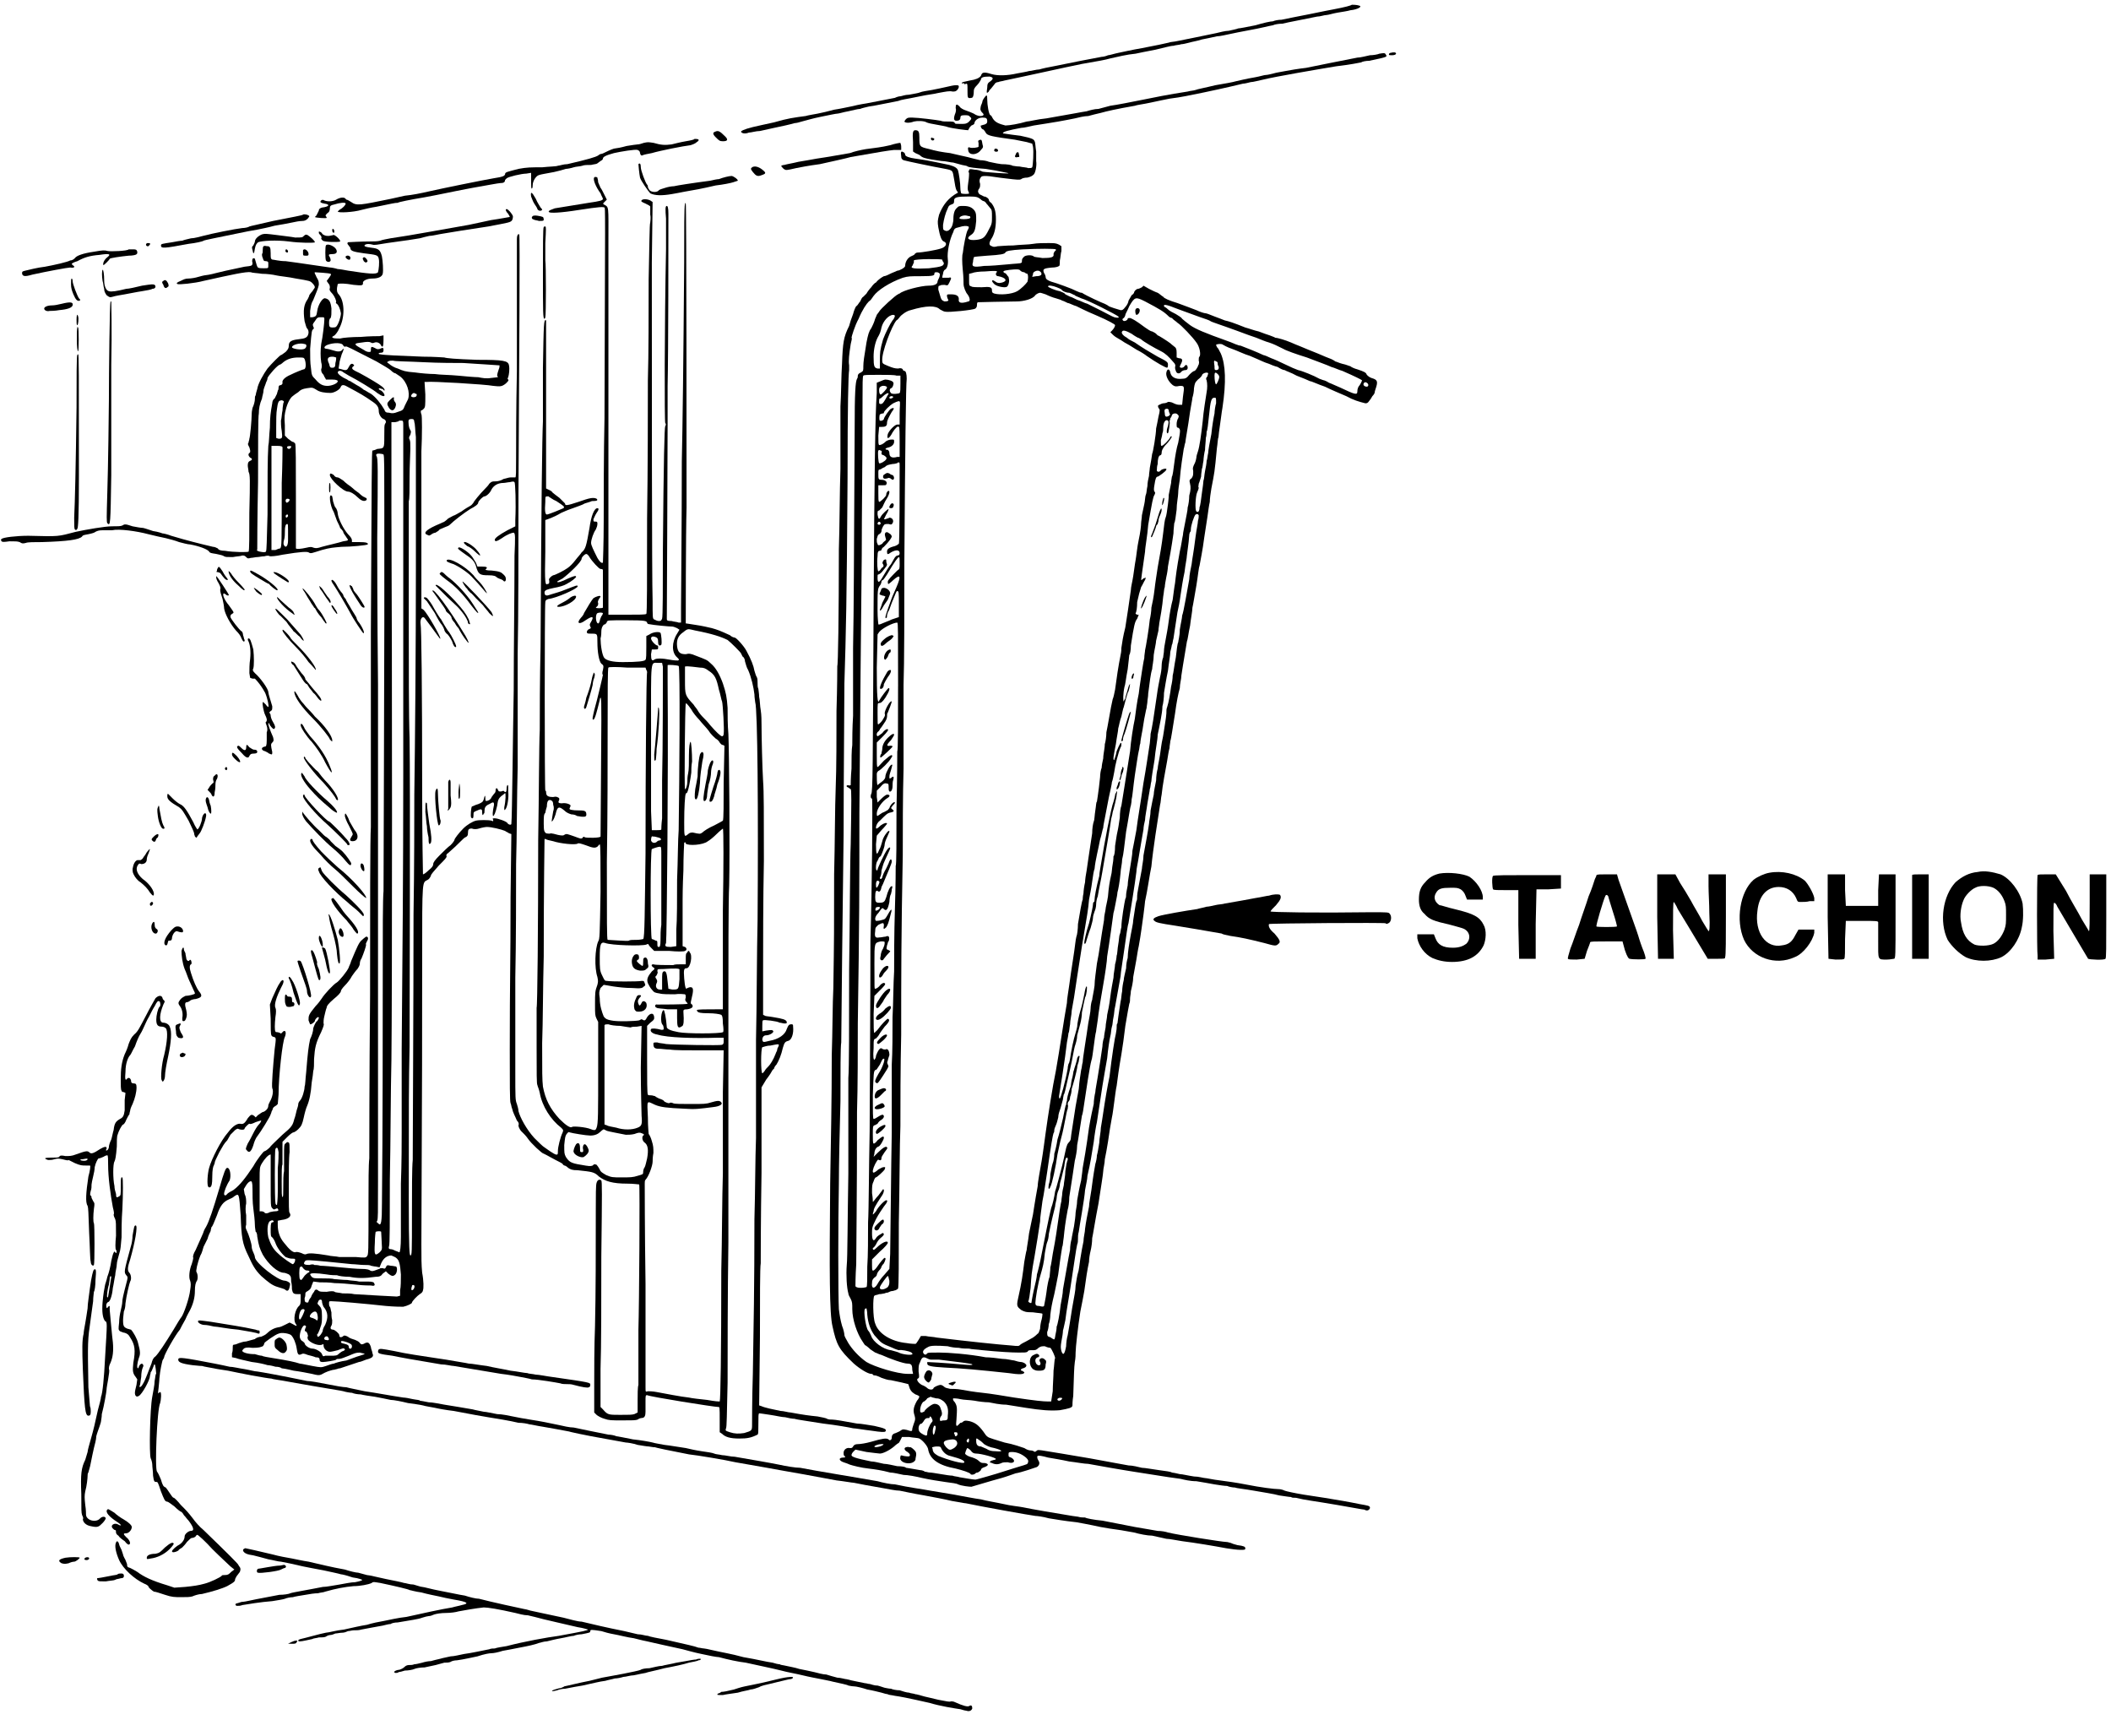 <?xml version="1.0" standalone="no"?>
<!DOCTYPE svg PUBLIC "-//W3C//DTD SVG 20010904//EN"
 "http://www.w3.org/TR/2001/REC-SVG-20010904/DTD/svg10.dtd">
<svg version="1.0" xmlns="http://www.w3.org/2000/svg"
 width="321pt" height="264pt" viewBox="0 0 321 264"
 preserveAspectRatio="xMidYMid meet">
<g transform="translate(0,264) scale(0.12,-0.12)"
fill="#000000" stroke="none">
<path d="M1713 2194 c-1 -1 -8 -3 -24 -6 -1 0 -15 -3 -30 -6 -15 -3 -31 -6
-35 -7 -4 0 -9 -1 -11 -2 -3 0 -12 -2 -22 -5 -10 -2 -20 -4 -22 -4 -2 -1 -8
-2 -12 -3 -4 0 -12 -2 -16 -3 -15 -3 -43 -9 -49 -10 -4 -1 -9 -1 -11 -2 -9 -2
-13 -3 -34 -7 -12 -2 -25 -5 -30 -6 -5 -1 -11 -3 -13 -3 -2 -1 -6 -2 -8 -2 -6
-1 -47 -9 -61 -12 -6 -1 -15 -3 -18 -4 -4 0 -10 -2 -13 -2 -3 -1 -10 -2 -15
-3 -13 -3 -25 -3 -32 -1 -3 1 -7 2 -9 2 -3 0 -4 -1 -5 -4 -2 -3 -7 -5 -14 -6
-9 -2 -10 -2 -10 -3 0 -1 0 -1 1 -1 0 1 1 1 2 0 0 -1 1 -1 2 0 2 0 2 0 2 -9 0
-9 0 -10 5 -9 2 0 3 3 3 9 0 2 1 4 4 7 2 2 4 5 5 7 0 3 3 4 11 4 5 -1 5 -3 1
-6 -3 -2 -4 -3 -4 -8 -1 -7 -1 -8 2 -5 0 1 2 3 3 4 1 1 3 4 4 5 1 2 3 3 5 3 2
1 5 1 8 2 29 6 78 17 98 21 23 4 29 5 36 7 9 2 21 5 32 6 4 1 15 3 25 5 9 2
19 5 23 5 3 1 7 1 10 2 2 0 6 1 10 2 3 1 10 2 16 4 6 1 14 3 19 4 4 0 12 2 17
3 5 1 14 3 20 4 22 4 28 6 34 7 2 1 7 2 12 2 8 2 25 5 44 9 4 0 9 2 12 2 2 0
8 2 14 3 6 1 13 2 16 3 10 1 16 5 11 6 -3 1 -8 1 -9 1z"/>
<path d="M1762 2133 c-1 0 -2 -1 -2 -2 0 -1 1 -1 4 -1 3 0 5 1 5 2 0 2 -3 2
-7 1z"/>
<path d="M1748 2132 c-2 -1 -8 -2 -12 -2 -5 -1 -12 -3 -16 -3 -20 -4 -51 -10
-65 -13 -9 -1 -21 -3 -26 -4 -5 -1 -12 -2 -15 -3 -4 -1 -8 -2 -10 -2 -2 0 -8
-2 -14 -3 -12 -2 -19 -4 -24 -5 -3 -1 -14 -3 -26 -5 -12 -3 -23 -5 -25 -6 -3
-1 -7 -1 -10 -2 -6 -1 -21 -3 -55 -10 -15 -3 -35 -7 -43 -8 -4 -1 -11 -3 -15
-4 -5 0 -12 -2 -15 -3 -7 -1 -16 -3 -51 -9 -11 -1 -22 -4 -25 -4 -10 -3 -22
-5 -27 -5 -8 2 -13 4 -16 9 -1 2 -2 4 -3 4 -2 1 -4 13 -4 20 0 3 0 5 -1 5 -1
0 -5 -6 -5 -7 0 -1 -1 -4 -2 -6 -1 -5 -1 -5 1 -8 2 -2 3 -3 2 -4 -2 -2 -8 -1
-12 2 -2 1 -7 3 -10 4 -3 1 -7 3 -8 5 -4 4 -5 3 -5 -2 1 -2 0 -6 -1 -8 -2 -6
-1 -8 2 -8 3 0 5 1 5 4 0 2 1 3 5 3 4 0 6 0 7 -2 3 -2 2 -3 -2 -7 -3 -2 -4 -2
-10 -2 -5 0 -7 0 -7 1 -1 2 -3 2 -8 2 -4 0 -8 0 -10 1 -5 1 -29 4 -36 4 -5 0
-6 0 -8 -2 -1 -1 -2 -3 -2 -3 1 -2 7 -2 12 0 4 1 13 1 16 -1 2 -1 7 -2 13 -3
5 -1 12 -2 14 -3 7 -2 24 -4 26 -4 0 1 1 2 1 2 0 1 2 3 3 4 3 1 4 2 4 4 1 3 5
6 10 6 5 0 6 -1 6 -5 0 -2 -1 -3 -4 -4 -1 0 -3 -1 -4 -1 -1 -1 1 -5 3 -5 1 -1
2 -2 3 -4 2 -4 8 -5 37 -9 4 -1 11 -2 15 -3 l7 -2 1 -4 c1 -6 0 -24 -1 -26 -1
-1 -2 -1 -5 -1 -2 1 -7 1 -11 2 -4 0 -8 1 -9 1 -1 1 -7 2 -14 2 -8 1 -15 3
-16 3 -2 1 -7 2 -11 2 -5 1 -12 3 -16 4 -4 1 -14 3 -22 5 -9 1 -20 3 -26 5
-13 3 -13 3 -13 15 0 7 -1 9 -5 9 -3 0 -4 -2 -3 -15 l0 -12 3 -2 c2 -1 5 -2 6
-3 3 -3 6 -4 27 -7 5 0 12 -2 15 -2 3 -1 8 -2 11 -3 4 -1 7 -1 7 -2 2 -1 9 -2
23 -3 7 -1 18 -3 27 -5 5 -1 0 -1 -14 0 -11 1 -17 1 -18 2 -2 1 -6 2 -9 2 -6
1 -7 1 -7 -1 -1 -1 -1 -2 0 -3 0 -1 0 -6 -1 -12 -1 -7 -1 -10 0 -11 0 -1 1 -2
1 -3 0 -1 -8 -1 -10 0 0 0 -1 3 -1 6 0 7 -2 20 -3 23 -1 3 -4 5 -11 7 -28 6
-36 7 -43 8 -8 1 -13 3 -13 5 0 1 -1 3 -2 3 -3 2 -4 1 -3 -5 0 -3 1 -4 3 -5 3
-1 36 -8 53 -11 10 -2 9 -2 11 -13 1 -7 2 -12 3 -14 l2 -3 -5 -3 c-10 -7 -15
-15 -19 -25 -2 -8 -2 -9 -1 -16 2 -11 4 -17 7 -18 5 -2 3 -7 -4 -9 -6 -2 -24
-5 -29 -5 -2 0 -3 -1 -4 -2 0 -1 -3 -2 -5 -3 -4 -2 -7 -7 -7 -12 0 -2 -7 -6
-10 -6 0 0 -4 -2 -7 -3 -4 -2 -8 -4 -10 -4 -2 -1 -7 -4 -10 -8 -1 0 -4 -3 -6
-6 -2 -2 -5 -6 -6 -8 -1 -1 -3 -3 -4 -4 -2 -1 -3 -4 -4 -6 -2 -2 -3 -5 -5 -6
-1 -1 -3 -6 -4 -10 -2 -5 -4 -11 -5 -15 -7 -14 -8 -21 -9 -48 -1 -14 -1 -38
-2 -54 0 -16 0 -51 0 -79 -1 -28 -1 -74 -2 -102 0 -84 -1 -147 -2 -148 0 -1 0
-26 -1 -57 0 -30 0 -74 -1 -97 -1 -23 -1 -73 -2 -110 0 -69 0 -81 -1 -144 -1
-18 -1 -57 -2 -85 0 -59 -1 -102 -2 -163 -1 -112 -1 -165 3 -181 5 -23 8 -29
27 -47 8 -7 18 -13 22 -13 1 0 2 0 2 -1 1 -1 2 -1 3 -1 1 0 4 -1 8 -3 3 -1 8
-3 12 -3 4 -1 10 -2 14 -3 l8 -2 2 -6 c2 -4 4 -5 7 -7 3 -1 5 -2 5 -3 0 0 -1
-3 -3 -5 -5 -9 -5 -13 -3 -19 1 -4 1 -5 -1 -10 -1 -3 -2 -6 -2 -7 0 -3 -1 -3
-7 -1 -5 1 -5 1 -8 -1 -1 -1 -4 -2 -6 -3 -4 -1 -5 -3 -5 -6 0 -3 -3 -4 -4 -2
-3 2 -8 1 -22 -3 -7 -2 -14 -3 -17 -3 -3 0 -5 -1 -6 -3 -1 -2 -2 -2 -4 -2 -4
1 -8 -2 -8 -6 0 -2 0 -3 1 -4 2 -1 1 -2 -1 -2 -7 0 -6 -4 0 -6 3 -1 6 -2 8 -3
3 -1 14 -4 24 -5 8 -1 16 -2 27 -5 4 0 12 -2 17 -3 5 0 16 -2 24 -4 9 -2 22
-4 29 -5 8 -1 15 -2 16 -3 5 -2 14 -3 17 -3 4 1 23 7 38 11 7 2 15 5 18 6 7 1
24 7 27 8 3 2 4 5 2 8 -2 3 -2 6 -1 6 0 1 6 0 13 -2 6 -1 18 -3 27 -5 9 -1 19
-3 24 -3 5 -1 17 -3 28 -5 11 -2 24 -4 30 -5 44 -7 51 -8 59 -9 4 -1 12 -3 20
-3 7 -1 17 -3 23 -4 6 -1 13 -2 16 -2 2 -1 7 -2 10 -2 2 -1 13 -2 24 -4 11 -2
25 -4 32 -6 7 -1 13 -2 15 -2 1 -1 3 -1 6 -1 12 -3 23 -4 52 -9 18 -3 33 -6
35 -6 3 -2 6 -1 7 2 0 3 -2 3 -13 5 -5 1 -15 3 -21 4 -18 3 -29 5 -50 8 -12 2
-21 4 -24 5 -2 1 -5 2 -8 2 -5 0 -22 2 -42 6 -10 2 -24 4 -32 5 -9 1 -17 3
-19 3 -2 0 -8 2 -14 2 -7 1 -15 3 -18 3 -4 1 -9 2 -10 2 -1 1 -8 2 -16 3 -8 1
-18 3 -22 3 -4 1 -12 3 -17 3 -12 2 -21 4 -49 9 -35 6 -42 7 -54 9 -12 2 -12
2 -14 0 -2 -1 -2 -1 -3 0 0 0 -2 1 -4 1 -2 0 -5 1 -8 3 -3 1 -14 5 -25 7 -10
3 -20 6 -21 7 -2 1 -4 4 -6 7 -6 8 -10 11 -17 13 -5 1 -6 1 -8 0 -1 -1 -2 -2
-4 -2 -1 -1 -2 -2 -3 -3 -2 -2 -3 -1 -2 7 1 15 1 17 -2 22 -2 2 -3 4 -2 5 1 0
5 0 9 -1 4 -1 12 -1 18 -2 5 -1 13 -2 18 -2 5 -1 14 -3 22 -3 7 -1 18 -3 25
-4 19 -3 31 -4 43 -3 11 2 16 3 16 6 0 1 0 6 1 12 1 29 1 35 2 43 1 5 1 10 1
12 0 6 3 33 6 52 2 9 4 21 5 26 2 15 4 28 6 37 0 4 1 10 2 14 1 4 2 11 2 16 1
4 4 24 8 44 3 20 6 38 6 41 0 3 2 10 2 15 1 5 3 15 4 22 2 14 3 20 5 31 1 4 2
13 3 20 1 7 2 16 3 20 1 8 3 23 6 40 2 13 3 19 5 36 3 18 4 23 5 28 1 2 1 5 1
7 0 2 1 6 1 9 1 4 3 12 3 18 1 6 3 16 4 22 1 6 2 13 3 17 1 6 2 10 6 40 1 8 2
16 2 17 3 13 6 35 8 44 2 21 8 59 11 78 1 3 1 9 2 13 1 11 5 32 7 43 1 6 2 13
3 16 0 3 1 7 1 9 1 2 3 17 6 35 2 15 4 25 6 32 0 5 2 12 2 16 1 6 2 14 7 43 1
2 2 11 4 20 1 9 3 19 3 23 1 4 3 17 5 28 2 12 3 23 4 25 1 6 4 20 6 36 1 7 3
19 4 26 1 7 2 15 3 19 0 4 1 11 2 17 4 21 4 19 7 51 1 6 1 12 2 14 0 2 1 9 2
16 1 6 2 16 3 21 5 33 4 55 -2 69 -2 4 -4 8 -5 8 0 1 -1 2 -1 3 0 1 7 2 9 0 0
0 5 -3 11 -5 6 -2 16 -7 23 -9 7 -3 14 -6 16 -7 2 -1 5 -2 8 -3 2 -1 7 -3 11
-4 3 -2 7 -4 9 -4 1 -1 8 -3 15 -7 8 -3 15 -6 17 -7 2 0 10 -4 19 -7 8 -4 20
-9 27 -12 9 -5 16 -7 24 -9 2 0 3 0 5 3 1 1 3 4 4 6 2 2 3 4 3 5 0 1 1 4 2 7
2 7 1 9 -6 11 -3 1 -5 3 -6 4 -1 3 -3 4 -12 7 -4 1 -8 3 -9 4 -1 0 -5 2 -10 3
-4 1 -8 3 -9 3 -1 1 -3 2 -5 3 -3 1 -10 4 -17 7 -8 3 -17 7 -22 9 -5 2 -10 4
-12 5 -7 3 -17 6 -20 6 -1 1 -5 2 -7 3 -3 1 -9 3 -14 5 -5 1 -13 4 -17 5 -15
6 -21 8 -26 9 -2 1 -8 3 -13 5 -5 2 -10 4 -11 4 -2 0 -8 2 -12 4 -5 2 -16 6
-24 9 -10 3 -17 6 -18 8 -2 1 -5 4 -7 5 -3 1 -7 3 -11 5 l-7 4 -2 -2 c-2 -1
-4 -2 -5 -2 -2 0 -5 -3 -5 -5 0 0 -1 -2 -3 -3 -1 -2 -3 -5 -4 -7 0 -2 -2 -6
-4 -8 -3 -4 -4 -4 -6 -4 -4 1 -13 4 -15 5 -1 1 -3 2 -5 3 -3 1 -23 10 -29 14
-2 0 -4 1 -4 1 0 0 -5 2 -9 4 -5 2 -13 5 -19 7 -11 3 -14 5 -14 8 0 1 -1 4 -2
5 -2 5 -1 6 10 7 4 0 8 1 9 2 1 0 1 4 1 7 1 4 1 9 2 12 l0 6 -3 2 c-4 2 -6 2
-14 2 -5 0 -14 0 -19 -1 -5 -1 -17 -1 -25 -2 -9 0 -18 -1 -20 -1 -3 -1 -6 -1
-7 0 -4 1 -4 4 -1 9 4 6 6 14 6 25 0 11 -2 16 -6 21 -2 1 -3 3 -3 4 0 1 -3 4
-6 4 -2 1 -4 2 -6 3 -2 3 -2 3 -1 6 2 2 2 4 2 7 -1 3 -1 5 0 7 2 3 2 3 8 3 4
0 14 -2 24 -3 16 -2 18 -2 20 -1 1 1 4 2 8 2 4 1 6 2 8 4 2 2 4 11 3 17 0 1 0
6 0 12 -1 6 -1 12 -2 13 -1 3 -4 4 -18 7 -17 2 -21 3 -22 3 -1 2 7 4 23 7 4 0
11 2 16 3 14 2 18 3 31 5 6 1 16 3 21 4 4 1 12 3 17 3 4 1 11 3 16 4 7 2 20 5
43 9 2 1 11 2 20 4 9 2 19 4 24 5 16 2 24 4 44 8 24 5 45 10 49 11 2 0 6 1 10
2 3 0 10 2 15 3 16 4 69 13 93 17 8 1 17 2 32 5 1 1 6 2 10 2 24 5 23 5 21 8
-1 2 -2 2 -8 1z m-506 -184 c2 -2 4 -3 5 -3 0 0 2 -1 3 -3 2 -2 4 -5 5 -6 2
-2 2 -4 2 -11 0 -7 0 -9 -4 -16 -5 -10 -7 -12 -16 -13 -10 -1 -13 2 -7 6 5 3
6 7 7 18 0 8 0 10 -2 13 -3 4 -7 6 -14 6 -6 0 -6 0 -9 -3 -3 -3 -4 -8 -4 -16
-1 -6 -2 -9 -6 -12 -2 -1 -3 -1 -5 0 -2 1 -2 1 -2 7 1 7 3 15 6 21 1 3 2 4 5
5 3 1 3 2 3 5 0 4 4 5 19 5 10 0 11 -1 14 -3z m-13 -22 c1 -2 1 -2 -1 -3 -3
-1 -11 -1 -12 0 -1 2 3 4 7 4 2 0 4 -1 6 -1z m-2 -13 c1 0 1 -2 -1 -5 -2 -4
-5 -20 -6 -29 -1 -2 -1 -11 0 -21 1 -9 1 -17 1 -18 0 -4 3 -11 5 -13 3 -4 4
-9 1 -9 -9 -3 -13 -2 -12 3 0 4 -3 6 -10 6 -5 0 -5 0 -5 -2 0 -2 1 -3 1 -4 2
-2 0 -3 -4 -3 -3 1 -4 2 -5 5 -1 3 -2 7 -3 10 0 4 0 5 2 5 1 1 4 1 6 1 4 -1 4
-1 6 3 3 6 3 7 -1 6 -2 0 -7 0 -8 0 0 0 0 2 1 5 0 2 1 4 2 5 3 1 5 7 4 14 -1
8 2 24 7 34 1 4 2 5 7 6 6 2 10 2 12 1z m111 -29 c0 -1 0 -2 -1 -2 -1 -1 -2
-3 -2 -4 1 -4 -3 -5 -14 -5 -5 1 -10 1 -11 2 -2 2 -9 2 -12 0 -2 -2 -3 -3 -3
-5 0 -2 0 -3 -1 -3 0 -1 -8 -1 -17 -2 -10 -1 -23 -2 -30 -2 -14 -2 -16 -1 -14
5 0 3 1 5 1 6 1 1 7 1 17 2 17 1 22 2 23 4 1 2 6 3 22 4 20 1 41 1 42 0z
m-144 -13 c0 -1 1 -3 2 -4 0 -4 -2 -5 -19 -7 -19 -1 -24 0 -21 3 1 1 1 3 2 4
0 1 0 2 0 3 2 2 34 2 36 1z m99 -14 c1 -1 3 -2 5 -2 1 -1 3 -2 4 -2 1 -2 1 -6
0 -10 -2 -3 -8 -9 -13 -12 -7 -4 -22 -5 -29 -3 -3 1 -3 2 -3 4 0 4 -2 5 -13 4
-6 0 -12 0 -13 1 -3 1 -3 1 -3 8 l0 8 4 1 c2 1 9 2 16 2 12 1 17 1 15 -1 -2
-2 -1 -5 2 -5 10 -2 12 -6 5 -8 -4 -1 -6 -1 -10 2 -3 2 -4 0 -1 -3 2 -3 9 -5
14 -5 3 0 4 1 5 4 1 4 1 4 0 9 -2 2 -3 5 -5 5 -3 2 -2 3 6 4 9 1 13 1 14 -1z
m26 -2 c2 -3 0 -5 -6 -5 -5 -1 -5 -1 -5 0 1 1 1 3 1 3 0 2 3 4 6 4 2 0 3 -1 4
-2z m-128 -2 c0 0 0 -3 -1 -5 -1 -2 -2 -4 -2 -5 0 -3 -4 -5 -11 -5 -10 0 -33
-6 -37 -10 -1 0 -2 -1 -2 -1 -2 0 -23 -19 -24 -22 -1 -1 -2 -3 -3 -4 0 -1 -2
-4 -3 -8 -1 -3 -3 -7 -4 -9 -3 -4 -4 -8 -6 -18 -3 -18 -4 -25 -4 -30 0 -6 0
-6 -3 -8 -3 -1 -4 -3 -4 -4 0 -1 0 -3 -1 -4 -2 -4 -3 -16 -3 -66 -1 -177 -1
-221 -2 -275 0 -33 0 -71 0 -86 -1 -15 -1 -31 -1 -37 -1 -6 -1 -19 -1 -30 -1
-11 -1 -21 -1 -21 -1 0 -2 -1 -3 0 -3 0 -3 -2 0 -3 1 -1 3 -2 3 -2 1 -1 1 -13
0 -70 -1 -22 -1 -94 -2 -159 0 -65 0 -127 -1 -137 0 -11 0 -65 0 -121 -1 -56
-1 -108 -2 -116 -1 -13 0 -29 2 -36 0 -2 2 -5 3 -7 2 -4 2 -6 2 -13 0 -13 6
-31 13 -41 2 -3 3 -5 4 -5 0 0 3 -2 6 -5 3 -2 6 -4 6 -4 1 0 4 -2 8 -3 11 -5
28 -11 33 -11 5 0 6 -2 6 -8 l1 -5 -7 0 c-13 0 -42 9 -52 15 -10 7 -18 16 -23
24 -3 5 -5 9 -5 10 0 2 -1 7 -3 12 -2 7 -3 13 -4 21 -1 17 -1 112 0 159 0 22
1 70 2 105 0 35 0 69 1 74 0 17 2 188 3 264 0 68 1 169 1 191 2 65 3 102 4
260 0 93 1 132 2 137 0 0 0 3 0 6 -1 6 0 14 2 27 1 4 2 8 1 8 0 1 4 15 9 24 5
12 10 19 13 22 2 1 4 4 6 7 5 7 20 17 37 23 7 2 9 2 24 2 15 0 16 1 16 3 0 2
1 2 3 2 2 0 3 -1 4 -2z m148 -17 c2 -1 6 -2 7 -4 1 -1 5 -3 9 -3 3 -1 6 -3 7
-3 0 -1 4 -2 8 -4 8 -2 45 -21 47 -23 2 -2 -1 -2 -5 -1 -3 1 -10 5 -16 8 -6 3
-14 7 -18 9 -4 1 -9 4 -13 5 -4 2 -8 4 -9 4 -2 1 -4 2 -6 3 -1 2 -5 3 -7 4 -6
1 -15 5 -15 6 0 2 6 1 11 -1z m-14 -9 c4 -2 9 -4 13 -5 3 -1 7 -2 8 -3 1 0 5
-2 7 -3 2 0 7 -3 11 -4 12 -6 21 -10 26 -12 14 -6 23 -11 23 -12 0 -2 -2 -5
-4 -7 l-2 -2 3 -3 c2 -2 5 -4 7 -5 2 -1 5 -3 8 -5 2 -1 9 -5 15 -9 6 -3 12 -7
13 -8 13 -9 24 -15 26 -15 1 1 1 2 1 4 0 3 -1 4 -13 10 -12 7 -19 11 -29 18
-4 2 -8 4 -10 6 -4 2 -8 6 -6 8 1 2 5 1 12 -3 4 -3 8 -5 8 -5 1 0 2 -1 4 -2 3
-3 17 -11 25 -15 6 -3 10 -7 16 -14 2 -2 3 -4 2 -6 0 -1 0 -3 1 -5 1 -4 5 -4
7 -1 1 1 3 2 5 2 2 0 3 1 3 3 0 3 -2 5 -4 2 -1 -2 -5 -3 -6 -1 0 1 1 3 2 5 2
4 1 6 -3 6 l-3 1 0 6 c0 5 -1 6 -2 7 -1 1 -4 3 -6 5 -4 3 -15 10 -16 10 0 0
-1 1 -2 2 -1 1 -3 2 -5 3 -2 0 -6 3 -9 5 -12 9 -16 11 -19 12 -2 0 -3 0 -3 -1
0 -2 -5 -4 -6 -2 -1 1 -1 2 1 3 1 1 2 3 2 4 0 1 3 6 5 11 7 12 8 12 20 6 19
-10 24 -13 30 -19 1 -1 3 -2 4 -2 0 0 1 -1 2 -2 1 -1 3 -2 5 -4 5 -3 20 -19
24 -25 4 -5 6 -15 4 -18 -1 0 -1 -3 -1 -5 1 -2 0 -4 0 -5 -1 -1 -1 -3 -2 -4
-1 -2 -2 -3 -3 -4 -2 0 -5 -3 -7 -5 -3 -4 -5 -5 -9 -5 -8 -1 -14 2 -15 8 -1 5
-4 5 -5 0 -1 -4 2 -11 8 -16 3 -2 4 -2 9 -1 6 0 6 0 4 -14 l-1 -10 -4 0 c-3 0
-7 2 -9 3 -4 1 -5 1 -6 0 0 0 -2 -1 -4 -1 -2 0 -4 -1 -6 -2 -2 -1 -2 -1 -1 -4
2 -2 2 -3 0 -11 -1 -5 -2 -11 -3 -15 0 -7 -4 -31 -5 -32 0 -1 -2 -13 -3 -18 0
-2 -1 -7 -1 -10 -1 -4 -2 -9 -2 -13 -1 -4 -1 -9 -2 -11 -1 -2 -1 -8 -2 -12 -1
-4 -2 -10 -3 -14 0 -3 -1 -8 -1 -10 0 -3 -1 -12 -3 -21 -2 -9 -3 -21 -4 -26
-1 -5 -2 -14 -3 -20 -1 -7 -3 -14 -3 -18 -2 -14 -5 -35 -7 -47 -3 -12 -4 -19
-5 -26 0 -1 0 -5 -1 -9 -3 -15 -5 -29 -7 -44 -1 -5 -2 -10 -3 -12 -1 -4 -3
-14 -5 -26 -1 -5 -2 -12 -3 -16 0 -5 -1 -12 -2 -15 0 -4 -1 -8 -1 -9 0 -1 -1
-5 -1 -9 -1 -4 -2 -10 -2 -12 -1 -2 -2 -8 -2 -12 -2 -20 -4 -30 -4 -31 -1 0
-1 -5 -2 -11 -1 -6 -1 -12 -2 -14 -1 -3 -2 -9 -2 -15 -4 -27 -6 -39 -7 -47 -1
-5 -2 -12 -2 -15 -1 -4 -2 -11 -2 -14 -1 -4 -1 -8 -1 -8 -1 -1 -4 -19 -6 -31
0 -6 -1 -14 -2 -16 -1 -3 -2 -15 -4 -27 -2 -12 -4 -27 -5 -34 -1 -8 -3 -18 -3
-23 -4 -22 -9 -58 -14 -86 -4 -19 -10 -57 -13 -79 -1 -7 -3 -23 -5 -35 -2 -12
-5 -27 -5 -32 -4 -22 -5 -30 -6 -36 -1 -4 -3 -15 -5 -24 -1 -9 -3 -19 -3 -21
-1 -3 -2 -10 -3 -15 -2 -16 -3 -25 -8 -47 -2 -9 -1 -10 4 -14 4 -2 5 -3 15 -3
6 -1 12 -1 12 -2 0 0 0 -3 -1 -7 -1 -3 -2 -9 -2 -12 -1 -3 -2 -6 -3 -6 -1 -1
-3 -3 -6 -5 -2 -1 -7 -4 -9 -5 -2 -1 -6 -3 -7 -4 -2 -2 -2 -2 -12 -1 -14 1
-53 5 -94 10 -4 1 -10 1 -14 2 l-6 0 -3 -5 c-2 -3 -3 -5 -4 -5 0 0 -6 0 -11 1
-20 2 -36 12 -40 25 -3 7 -3 34 -1 35 1 1 4 1 6 2 3 0 6 1 7 1 0 0 2 1 4 1 2
1 4 2 6 2 1 0 3 1 4 1 2 1 3 2 3 2 1 1 1 38 1 83 1 45 1 100 2 123 0 23 0 75
1 116 0 72 0 125 2 227 0 28 0 78 1 110 0 31 0 79 0 106 1 27 1 96 1 154 1
144 2 227 3 234 0 6 -1 10 -3 10 -1 0 -2 1 -2 2 -1 1 -2 2 -6 1 -4 0 -7 1 -12
3 -7 3 -8 3 -8 7 -1 10 12 44 18 51 2 1 3 3 4 4 2 3 9 8 14 9 20 6 32 6 37 1
2 -1 5 -3 7 -3 4 -1 35 2 38 4 1 1 2 2 2 4 0 2 0 3 1 4 1 0 37 1 49 1 9 0 21
3 24 8 1 1 4 3 6 3 1 0 4 -1 7 -2z m158 -15 c3 -1 10 -4 16 -6 6 -2 16 -6 22
-8 6 -2 12 -4 13 -5 1 -1 14 -5 33 -12 6 -2 10 -4 25 -9 5 -2 12 -5 16 -6 6
-2 10 -4 18 -8 3 -2 17 -7 30 -11 13 -5 27 -10 31 -12 4 -1 10 -4 14 -5 16 -7
24 -11 25 -12 0 0 -1 -3 -3 -6 -2 -2 -3 -5 -3 -8 0 -5 -3 -4 -22 5 -5 2 -11 5
-14 6 -3 2 -6 3 -6 3 -1 0 -3 1 -6 2 -7 4 -22 10 -27 11 -3 1 -10 4 -16 7 -6
3 -15 7 -18 8 -4 2 -9 4 -10 4 -6 3 -26 11 -29 12 -2 0 -4 1 -4 1 -1 0 -7 3
-13 5 -28 10 -40 15 -47 20 -4 3 -9 7 -10 8 -1 2 -5 4 -8 6 -4 2 -8 4 -10 6
-2 2 -4 3 -4 3 -1 0 -1 1 -1 2 0 1 2 1 8 -1z m-349 -12 c0 -1 -1 -4 -3 -6 -3
-4 -9 -16 -12 -24 -4 -14 -4 -17 -4 -27 l0 -10 -3 0 c-4 1 -5 2 -5 15 0 9 2
18 5 24 3 5 4 8 5 13 2 8 9 16 15 16 1 0 2 -1 2 -1z m407 -58 c1 0 2 -1 2 -2
0 -1 0 -3 1 -4 1 -3 0 -5 -3 -5 -2 0 -2 1 -2 5 -1 7 -1 8 2 6z m-10 -15 c0 -1
-1 -3 -1 -4 -2 -2 -2 -3 -1 -5 1 -4 1 -10 0 -15 -1 -7 -4 -24 -5 -37 -2 -18
-4 -32 -6 -38 -1 -3 -2 -6 -2 -8 0 -1 -1 -5 -2 -7 -2 -4 -3 -6 -2 -10 0 -5 0
-6 -2 -9 -3 -2 -3 -3 -2 -7 1 -4 1 -8 -1 -15 0 -5 -1 -12 -2 -15 0 -4 -2 -12
-3 -18 -1 -6 -3 -14 -3 -17 -1 -4 -2 -13 -4 -21 -4 -22 -5 -31 -6 -40 -1 -5
-2 -14 -3 -21 -2 -7 -4 -19 -5 -27 -1 -8 -3 -19 -4 -24 -1 -5 -2 -11 -2 -13 0
-3 -1 -7 -1 -9 -1 -2 -2 -7 -2 -11 0 -4 -1 -10 -2 -14 -1 -5 -3 -15 -4 -23 -4
-28 -6 -41 -8 -49 0 -4 -1 -10 -1 -12 -1 -6 -5 -34 -8 -50 -4 -28 -7 -44 -9
-60 -2 -10 -4 -22 -5 -26 0 -5 -2 -15 -3 -22 -1 -7 -3 -17 -3 -22 -1 -5 -2
-10 -2 -12 0 -1 0 -4 -1 -5 -1 -4 -5 -27 -5 -36 -1 -3 -1 -7 -2 -9 -1 -2 -1
-8 -2 -13 -1 -5 -1 -12 -2 -14 0 -2 -1 -8 -2 -11 0 -4 -2 -12 -2 -17 -1 -5 -3
-16 -4 -24 -1 -9 -3 -19 -4 -23 0 -4 -2 -11 -2 -16 -1 -5 -2 -11 -2 -13 -1 -2
-2 -8 -2 -11 -2 -14 -4 -27 -6 -39 -1 -7 -3 -16 -3 -19 -1 -4 -2 -11 -2 -15
-1 -4 -4 -18 -6 -30 -3 -23 -7 -46 -8 -51 0 -1 -1 -9 -2 -16 -2 -8 -4 -19 -5
-25 0 -6 -2 -14 -2 -16 0 -3 -1 -11 -2 -17 -1 -6 -3 -14 -3 -16 -1 -3 -2 -9
-2 -14 -2 -9 -6 -34 -9 -50 0 -5 -2 -14 -3 -20 -1 -11 -4 -26 -5 -27 0 0 0 -4
-1 -8 -1 -4 -1 -8 -2 -8 0 -1 -1 0 -3 1 -1 1 -3 2 -4 2 -2 1 -2 2 -2 6 1 2 2
7 2 10 1 2 2 8 2 12 1 8 2 14 5 26 1 4 3 15 5 25 4 31 5 33 5 35 1 1 1 6 2 12
1 10 2 19 5 35 1 3 2 10 2 16 3 20 6 38 7 46 1 4 3 13 3 20 2 10 3 19 6 37 1
2 2 9 3 16 2 14 7 47 9 54 1 2 2 11 3 18 1 7 2 16 3 19 0 2 2 12 3 22 3 21 5
30 6 37 2 11 5 31 5 36 3 18 7 48 8 55 1 3 2 9 3 14 1 5 2 10 2 12 1 3 3 14 4
25 0 4 2 12 2 17 2 8 2 12 5 35 3 16 5 31 6 33 0 1 1 4 1 8 1 3 2 16 4 30 2
13 4 27 5 31 1 3 1 8 2 10 0 2 1 8 2 13 1 4 2 13 3 18 1 4 2 11 3 14 0 2 1 6
1 8 0 2 1 6 1 10 2 15 3 25 5 31 0 3 2 11 2 18 1 7 3 15 3 18 1 4 2 9 3 13 0
3 1 7 1 9 1 5 4 22 5 34 1 5 1 10 2 12 0 2 1 8 2 13 1 4 2 11 2 13 1 5 5 27 7
42 0 5 1 11 1 13 1 1 2 9 3 17 0 8 2 17 2 21 0 4 1 11 2 17 1 14 4 33 5 39 1
3 1 6 2 8 0 1 1 7 2 13 1 6 3 18 4 26 1 7 3 16 3 18 1 3 2 8 2 12 1 6 1 7 5
11 3 2 5 5 5 5 0 3 7 5 8 3z m12 -1 c1 -1 2 -2 2 -4 0 -2 -3 -9 -4 -9 -1 0 -2
5 -2 11 0 4 1 5 4 2z m-407 -2 l5 0 0 -10 c0 -6 0 -11 -1 -12 -1 -1 -10 -2
-11 0 -2 2 -2 5 0 6 2 0 4 6 3 7 0 2 -6 4 -10 4 -1 0 -4 -1 -6 -2 l-5 -2 0
-13 c-2 -26 -3 -104 -4 -273 -1 -203 -1 -233 -3 -235 -1 -2 -1 -6 1 -6 1 0 0
-116 -2 -180 0 -19 0 -72 -1 -242 -1 -46 -1 -98 -2 -115 0 -18 0 -43 -1 -56 0
-14 0 -26 -1 -26 0 0 -3 -1 -7 -1 -5 0 -6 1 -7 2 0 1 0 13 1 28 0 25 1 78 1
193 1 31 1 81 1 112 2 128 2 176 2 267 1 120 2 245 3 326 0 57 1 116 1 199 0
18 0 28 1 29 1 1 6 1 19 1 10 0 21 0 23 -1z m596 -9 c3 -2 2 -5 0 -5 -3 0 -5
2 -4 4 1 2 2 2 4 1z m-608 -6 c0 -2 -7 -9 -8 -9 -1 0 -2 2 -2 5 0 2 0 4 2 5 2
2 8 1 8 -1z m2 -8 c0 0 -2 -3 -4 -7 -3 -5 -4 -6 -6 -6 -2 0 -2 1 -2 3 0 2 0 4
1 4 1 0 2 1 3 2 4 4 8 6 8 4z m6 -4 c-1 -2 -5 -3 -5 -1 0 1 1 2 3 2 1 0 2 -1
2 -1z m409 -8 c-1 -3 -2 -10 -2 -13 -1 -4 -3 -16 -4 -26 -2 -10 -4 -21 -4 -24
-1 -4 -1 -8 -2 -10 0 -3 -1 -8 -2 -13 -1 -5 -1 -10 -2 -12 0 -2 -1 -9 -2 -16
-1 -8 -2 -16 -3 -18 0 -5 -2 -7 -4 -5 -2 2 -1 20 1 24 1 2 2 5 2 6 -1 1 0 3 0
5 1 2 2 6 3 9 0 4 1 8 1 10 1 1 1 6 2 10 0 3 1 10 2 14 0 4 1 11 1 15 1 3 1 7
1 8 1 1 2 10 3 20 2 20 3 23 7 23 2 0 2 0 2 -7z m-401 2 c1 0 0 -7 0 -15 l0
-14 -3 0 c-3 0 -10 -7 -12 -12 -2 -8 2 -6 6 2 3 5 7 9 8 7 1 0 1 -9 1 -19 l0
-19 -3 0 c-7 -2 -10 0 -10 5 0 2 -1 3 -2 4 -4 0 -4 2 1 3 4 1 7 4 7 7 0 3 0 3
-3 3 -3 0 -5 -1 -7 -2 -4 -4 -7 -5 -9 -5 -1 1 -1 3 -1 12 l1 11 3 0 c5 0 7 1
7 5 0 3 2 7 6 14 4 5 3 6 -1 4 -2 -1 -9 -11 -9 -13 0 -1 -3 -3 -5 -2 -1 0 -1
6 0 8 1 0 2 1 3 1 1 0 2 0 2 1 0 2 7 9 12 12 6 3 8 3 8 2z m341 -11 c0 -2 1
-3 1 -4 2 -1 -1 -4 -4 -4 -1 0 -2 1 -2 4 -1 5 0 6 3 6 1 0 2 -1 2 -2z m11 -5
c2 -2 2 -2 1 -5 -1 -1 -2 -5 -2 -7 0 -4 0 -5 2 -5 3 -2 3 -3 0 -19 -2 -6 -4
-18 -5 -26 -1 -8 -2 -16 -3 -17 0 -1 -1 -5 -1 -8 -1 -4 -2 -11 -3 -15 0 -5 -1
-11 -1 -12 -1 -8 -2 -15 -3 -17 -1 -2 -2 -10 -3 -19 -2 -17 -4 -27 -7 -44 -1
-7 -3 -19 -4 -28 -1 -9 -3 -19 -4 -23 0 -4 -1 -11 -2 -15 -1 -11 -5 -35 -6
-39 0 -2 -1 -6 -1 -10 -1 -4 -2 -11 -3 -17 -1 -7 -3 -19 -4 -28 -2 -9 -4 -24
-5 -32 -2 -9 -5 -28 -6 -41 -6 -37 -10 -64 -11 -69 -1 -2 -2 -9 -2 -15 -1 -7
-2 -14 -3 -18 -1 -4 -2 -12 -3 -18 0 -7 -1 -13 -2 -13 0 0 0 -5 -1 -10 -1 -5
-1 -11 -2 -14 -2 -9 -3 -15 -4 -27 -1 -7 -3 -14 -3 -16 0 -2 -2 -8 -2 -14 -4
-23 -6 -41 -9 -55 -1 -9 -3 -21 -3 -28 -1 -8 -3 -16 -3 -18 -1 -2 -2 -8 -2
-11 0 -4 -2 -13 -3 -19 -2 -15 -7 -44 -7 -49 -1 -3 -1 -7 -2 -10 -1 -8 -2 -11
-3 -24 -1 -6 -3 -16 -4 -22 -3 -20 -6 -38 -6 -40 0 -2 -1 -4 -2 -5 -2 -2 -3
-4 -3 -5 -1 -1 -3 -13 -6 -25 -3 -12 -7 -27 -9 -33 -1 -7 -3 -16 -5 -21 -3
-12 -7 -33 -12 -58 -2 -11 -5 -23 -6 -26 0 -3 -2 -12 -4 -20 -2 -9 -3 -16 -3
-16 -1 -1 -4 1 -4 2 1 1 2 9 3 17 1 16 1 18 5 40 3 17 5 31 7 44 0 6 2 17 3
26 2 9 4 25 6 37 5 35 7 46 8 49 1 1 1 3 1 4 0 1 1 4 2 6 1 2 2 6 3 10 0 4 2
9 3 12 1 3 2 8 3 11 0 2 1 5 1 6 1 1 1 1 8 32 3 13 5 26 6 29 1 3 3 9 3 14 1
4 3 11 4 15 1 4 2 10 2 14 1 6 3 14 4 19 2 3 3 14 2 14 -1 0 -2 -4 -3 -10 -1
-5 -3 -15 -5 -21 -2 -7 -4 -16 -4 -20 -1 -5 -3 -11 -4 -15 -1 -4 -3 -13 -4
-19 -1 -7 -2 -13 -3 -13 0 -1 -1 -3 -1 -6 -3 -17 -9 -38 -10 -38 -1 0 -1 1 -1
3 1 6 8 49 10 68 1 5 2 11 2 12 1 1 1 6 2 11 0 5 2 12 2 17 1 5 2 12 3 17 2
14 5 33 10 65 7 41 8 47 9 59 1 5 3 15 4 23 1 7 2 14 3 16 1 11 5 26 7 37 2 6
3 13 4 15 0 2 1 7 2 12 1 5 3 16 5 26 2 9 4 18 4 20 1 2 2 8 3 13 1 8 5 24 8
31 1 1 1 3 1 4 0 4 -2 1 -6 -9 -1 -6 -3 -10 -3 -11 -2 -1 -1 5 2 20 1 8 3 17
3 20 1 3 2 10 4 15 1 4 2 10 3 12 2 8 4 15 5 18 2 3 3 11 3 11 -1 0 -2 -3 -3
-7 -1 -4 -3 -9 -3 -11 -1 -2 -2 -3 -2 -4 -1 0 -1 10 1 19 1 2 2 12 4 22 1 9 2
17 2 18 1 1 2 6 2 12 4 26 5 30 8 34 l2 5 -2 0 c-2 1 -2 1 -2 2 1 1 2 7 2 14
2 9 3 13 5 19 2 3 4 8 5 9 l1 3 -3 -1 c-1 -1 -2 -2 -3 -2 0 1 1 8 5 36 0 5 3
20 4 34 5 29 6 35 8 38 1 2 1 3 0 4 -1 1 -1 4 0 9 1 7 2 10 4 10 1 0 11 7 11
9 1 2 -5 1 -7 -1 -2 -3 -6 -2 -5 1 0 1 0 4 1 7 0 6 1 10 3 11 1 0 2 1 2 3 0 3
1 5 4 9 6 6 9 11 9 12 -1 0 -2 0 -2 -1 -2 -4 -9 -11 -11 -11 -1 0 -1 1 -1 7 1
3 2 8 2 9 1 2 1 5 1 7 0 7 3 11 6 9 1 -1 1 -2 0 -7 -2 -5 -2 -10 0 -9 1 1 3
14 2 15 0 1 1 2 1 4 1 1 2 3 2 4 1 2 5 3 7 1z m-376 -46 c1 0 2 -1 1 -3 0 -2
0 -2 3 -3 3 -2 4 -3 3 -5 -2 -3 -8 -6 -9 -5 -1 1 -2 14 -1 16 1 1 1 1 3 0z
m24 -19 c0 -20 0 -98 -1 -99 0 0 -2 -2 -5 -3 -8 -2 -10 -4 -10 -7 0 -4 1 -4 5
-1 7 4 11 3 11 -1 0 -2 -1 -3 -3 -3 -1 0 -3 -2 -4 -4 -1 -2 -3 -5 -4 -7 -2 -2
-7 -10 -11 -17 -4 -7 -6 -7 -6 0 0 3 0 4 1 4 1 0 4 2 6 5 4 5 5 6 5 8 -1 2 -1
4 -1 5 0 2 -3 1 -4 -1 -1 -2 -1 -3 0 -4 1 -2 1 -3 -2 -5 -1 -2 -3 -4 -4 -4 -1
0 -2 11 -1 19 0 6 1 7 3 7 1 0 2 1 2 1 0 1 1 3 3 4 7 7 10 12 10 13 0 1 -1 3
-3 4 -3 2 -3 2 -5 1 -1 -2 -1 -2 0 -6 1 -3 1 -3 0 -4 -1 -1 -3 -2 -4 -4 -3 -2
-6 -3 -6 0 -1 1 -1 3 -1 6 1 3 1 5 3 6 2 1 3 3 3 4 0 2 1 4 2 6 2 3 2 3 7 3 3
-1 4 -1 5 1 2 3 0 7 -4 7 -1 -1 -3 -1 -5 -2 l-2 0 3 6 c2 3 3 6 3 7 -1 0 -8
-6 -10 -10 -2 -4 -3 -3 -4 3 0 4 0 5 2 5 1 1 3 3 4 4 1 2 3 7 5 10 4 6 5 11 3
11 -1 0 -3 -2 -3 -5 0 -2 -7 -9 -9 -9 -1 1 -1 4 -1 11 l0 10 4 0 c4 0 6 0 6 1
2 3 -1 6 -6 6 -4 0 -4 1 -4 8 0 4 0 5 2 5 1 0 3 2 6 3 3 3 5 3 10 4 3 0 5 1 6
1 0 1 1 1 2 1 1 0 1 -1 1 -4z m379 -63 c0 -1 0 -4 -1 -7 0 -3 -2 -12 -3 -20
-3 -24 -4 -26 -5 -35 -1 -5 -3 -14 -3 -19 -3 -16 -7 -41 -9 -46 0 -3 -2 -11
-3 -18 0 -8 -2 -14 -2 -16 -1 -1 -2 -10 -3 -19 -2 -10 -3 -20 -4 -23 0 -4 -1
-10 -2 -14 -1 -8 -3 -20 -5 -26 -1 -2 -1 -5 -1 -8 0 -2 -1 -9 -2 -15 -1 -6 -2
-14 -3 -18 -1 -4 -2 -12 -3 -19 -1 -7 -3 -15 -3 -18 -1 -3 -2 -10 -2 -15 -1
-6 -3 -14 -3 -18 -1 -5 -3 -14 -4 -20 0 -6 -2 -14 -2 -17 -1 -8 -5 -29 -7 -40
0 -6 -2 -14 -2 -17 -4 -22 -6 -31 -6 -34 0 -3 0 -6 -1 -7 -1 -3 -2 -12 -4 -24
0 -4 -2 -12 -3 -18 -2 -11 -4 -23 -4 -30 -1 -3 -2 -8 -2 -13 -1 -5 -3 -12 -3
-15 -1 -4 -2 -10 -2 -14 -1 -4 -1 -10 -2 -13 -2 -13 -4 -27 -4 -28 -1 0 -1 -3
-1 -6 0 -2 -1 -6 -1 -7 -1 -3 -5 -28 -8 -54 -1 -5 -3 -15 -4 -21 -3 -17 -5
-33 -7 -44 0 -5 -2 -14 -2 -19 -1 -6 -2 -13 -3 -16 0 -3 -1 -8 -2 -11 -1 -6
-2 -10 -5 -33 -1 -7 -3 -17 -3 -21 -2 -10 -4 -20 -5 -28 0 -4 -2 -11 -2 -16
-1 -5 -3 -15 -4 -22 -1 -7 -2 -16 -3 -18 -1 -3 -2 -10 -3 -16 0 -6 -2 -15 -3
-21 -2 -10 -3 -20 -7 -42 -1 -3 -2 -10 -2 -14 -2 -11 -4 -12 -6 -6 -1 4 -1 6
0 12 1 5 2 11 2 14 1 3 2 9 3 13 1 10 6 37 7 45 3 19 7 48 8 51 1 2 1 5 1 7 0
2 0 6 1 9 1 8 7 40 8 53 1 6 3 14 3 18 4 17 5 25 8 43 1 9 3 21 4 25 1 6 3 20
7 46 1 7 4 23 6 35 1 11 3 24 4 28 1 3 1 9 2 12 1 2 1 8 2 12 1 4 1 10 2 13 1
6 4 22 7 39 0 4 3 21 5 36 2 14 4 29 5 31 1 6 9 55 10 65 0 4 2 12 3 19 4 24
5 29 6 35 0 3 1 8 2 12 0 4 2 13 3 21 1 7 3 16 3 18 1 2 1 7 2 10 0 3 2 15 4
27 1 12 4 26 4 32 1 5 3 14 4 20 1 5 2 12 2 16 1 3 2 11 2 17 1 6 3 19 5 28 1
9 3 20 3 24 1 4 2 8 2 9 1 1 1 5 2 8 1 6 2 14 5 33 1 4 3 14 4 22 1 7 3 20 5
29 1 9 3 18 3 21 2 14 3 24 3 26 0 2 1 3 1 4 1 0 1 2 1 3 0 5 4 17 6 19 2 1 3
1 4 -1z m-403 -10 c0 -1 -1 -2 -2 -2 -1 0 -2 1 -2 1 0 3 3 4 4 1z m24 -51 c0
-7 0 -7 -3 -9 -7 -7 -12 -12 -12 -14 0 -2 0 -3 1 -3 0 0 3 2 6 5 9 8 10 5 4
-9 -2 -5 -5 -11 -6 -14 -7 -19 -8 -23 -8 -24 0 -1 0 -2 1 -1 1 0 1 1 1 3 0 1
1 3 1 4 1 1 3 6 5 12 6 15 6 15 7 15 2 0 2 -2 2 -16 l0 -17 -9 -3 c-4 -2 -10
-4 -12 -5 -2 -1 -5 -2 -5 -1 0 0 -1 8 -1 17 0 26 0 28 3 32 1 1 2 4 2 5 0 1 1
2 2 2 1 1 3 4 5 7 10 17 14 22 15 22 1 0 1 -2 1 -8z m-2 -156 c0 -45 0 -82 -1
-82 0 0 0 -33 -1 -73 0 -39 0 -72 -1 -72 0 -1 0 -25 -1 -55 -1 -30 -1 -66 -1
-79 -1 -14 -1 -40 -2 -58 0 -18 0 -45 -1 -60 0 -16 0 -55 0 -87 -1 -52 -1 -89
-2 -153 l-1 -19 -6 -7 c-4 -4 -8 -10 -9 -12 -4 -7 -8 -6 -7 1 0 4 1 5 3 7 2 1
3 3 3 3 0 1 1 4 3 6 2 2 3 4 3 5 0 0 1 2 3 4 2 4 3 7 1 7 -1 0 -6 -6 -10 -12
-2 -3 -5 -5 -5 -4 -1 0 -1 3 -1 7 l0 7 10 10 c6 5 10 10 10 11 0 4 -8 0 -14
-6 -3 -3 -5 -4 -5 -1 0 0 0 1 1 1 0 0 2 2 3 4 2 4 3 6 8 10 1 1 2 2 2 3 -1 2
-1 2 -4 0 -2 -1 -5 -3 -6 -5 -3 -5 -5 -3 -5 6 0 7 0 8 5 18 3 6 8 13 10 16 5
6 5 8 3 8 -2 0 -10 -8 -13 -14 -2 -2 -3 -4 -4 -4 0 0 0 2 1 4 0 3 2 7 10 19 3
4 4 9 2 9 0 0 -3 -4 -6 -8 -4 -4 -6 -8 -7 -8 0 1 0 5 -1 11 0 9 0 11 2 15 1 3
2 5 3 5 1 0 9 7 11 10 1 3 1 3 -1 3 -2 0 -5 -2 -7 -3 -2 -2 -5 -4 -6 -4 -2 0
-1 5 2 11 3 5 3 6 5 5 2 -1 3 0 3 3 0 1 2 4 4 7 3 4 4 5 3 6 -1 2 -5 0 -12 -7
l-5 -5 1 4 c0 4 2 8 5 9 2 0 7 9 7 11 0 3 -2 2 -8 -3 -2 -3 -5 -5 -5 -4 -1 0
-1 5 -1 11 0 10 0 11 2 12 1 0 2 1 4 2 1 2 3 4 5 5 3 2 4 5 2 6 0 1 -3 0 -6
-2 -3 -2 -5 -3 -6 -3 -1 0 -1 9 -1 30 1 28 1 30 3 32 1 0 2 1 2 1 0 0 2 3 4 6
2 4 3 7 4 7 4 3 0 -10 -6 -19 -4 -7 -5 -10 -3 -11 2 -2 3 0 9 9 3 5 6 9 6 10
1 1 1 2 0 4 -1 2 -1 3 0 5 0 1 1 4 2 7 0 5 -2 9 -5 7 -1 0 -3 0 -4 1 -2 1 -2
1 -4 -1 -1 -1 -3 -5 -4 -8 0 -3 -2 -5 -2 -5 -1 0 -2 3 -1 15 0 11 0 11 3 12 1
1 3 3 4 5 1 2 4 6 7 10 6 6 7 9 4 10 -1 0 -8 -7 -13 -14 -2 -2 -4 -4 -4 -4 -1
0 -1 8 -1 24 l1 23 6 6 c6 6 9 9 7 10 -1 1 -4 0 -7 -4 -2 -2 -4 -3 -5 -3 -1 0
-1 -1 -1 32 0 27 0 26 8 28 5 0 5 0 5 -2 0 -2 -1 -5 -2 -7 -2 -3 -3 -7 -3 -9
-1 -4 -1 -5 1 -6 1 0 2 0 3 2 1 1 3 4 5 6 2 2 3 3 3 4 0 0 -1 0 -2 1 -3 1 -3
1 -2 6 1 2 1 5 2 5 1 2 1 6 0 6 0 1 -2 1 -4 0 -2 0 -5 -1 -8 -1 -5 -1 -6 1 -5
8 0 5 1 5 4 8 6 3 7 3 7 -1 -1 -5 0 -5 3 -2 2 3 3 6 5 14 3 10 2 11 -3 2 -3
-5 -3 -6 -8 -7 -3 -1 -6 -1 -7 -1 -2 2 -1 6 3 10 5 7 5 7 7 5 3 -3 5 -1 7 9 0
4 1 9 2 10 0 1 1 3 1 6 1 3 1 4 0 4 -2 0 -5 -6 -7 -14 -2 -6 -3 -7 -9 -7 -4 0
-5 1 -5 7 0 7 1 9 3 8 2 -2 4 -1 5 5 1 2 3 6 4 9 3 7 9 21 9 23 0 1 0 2 -1 3
-1 0 -2 -2 -3 -5 -1 -2 -3 -7 -5 -10 -2 -4 -3 -7 -3 -8 -1 -1 -1 -2 -2 -2 -1
0 -1 1 -1 2 1 1 2 5 2 9 1 3 2 8 4 12 4 9 7 15 7 16 0 2 -2 1 -4 -2 -3 -4 -12
-23 -12 -25 0 0 0 -1 -1 -1 -2 0 -1 11 1 12 0 1 1 2 1 2 0 1 1 3 3 4 2 4 5 12
5 15 0 1 1 5 3 9 3 7 4 8 2 8 -2 -1 -7 -8 -8 -13 -1 -3 -2 -8 -4 -11 -3 -8 -4
-6 -4 7 l1 11 6 7 c4 4 7 8 7 8 0 2 -4 1 -8 -2 -4 -4 -6 -5 -6 -3 0 3 2 7 5 9
8 8 9 9 12 10 5 1 7 2 4 4 l-2 2 2 3 c2 2 3 3 3 4 -1 2 -6 -3 -7 -7 -1 -1 -2
-3 -3 -3 0 0 -3 -2 -6 -3 -3 -2 -6 -4 -6 -4 -1 0 -1 1 -1 3 0 6 7 16 14 20 3
2 3 4 -1 4 -1 0 -4 -2 -7 -5 l-5 -5 -1 7 0 8 4 4 c4 5 6 6 9 5 2 0 2 -1 2 -5
0 -2 0 -4 1 -5 2 -1 4 2 4 7 0 2 0 6 1 8 1 4 0 5 -3 2 -2 -1 -2 -1 -2 2 0 2 1
5 2 8 2 7 2 7 1 7 -2 0 -7 -9 -8 -14 0 -3 -1 -5 -5 -8 -3 -2 -5 -4 -5 -4 -1 1
-1 10 -1 14 0 2 1 3 2 4 3 1 14 12 16 16 2 3 2 3 1 4 -2 0 -4 -2 -10 -7 -4 -4
-7 -8 -8 -8 -1 0 -1 5 -1 15 l0 16 7 7 c7 7 9 10 6 10 -1 0 -4 -2 -6 -5 -3 -2
-5 -4 -6 -4 -2 1 -1 5 1 6 0 0 2 2 2 3 1 1 3 4 5 7 3 4 4 7 4 9 0 2 0 4 1 5 1
2 5 13 5 14 -2 2 -9 -11 -9 -15 1 -3 0 -4 -3 -9 -2 -3 -5 -5 -5 -5 -1 0 -1 0
-1 14 0 13 0 13 2 13 2 0 4 1 8 7 5 8 6 12 4 12 -1 0 -10 -12 -12 -16 -2 -5
-3 5 -3 42 l1 42 2 3 c4 5 18 12 23 12 1 -1 1 -10 1 -81z m-24 -247 c1 -1 0
-2 -1 -5 -2 -4 -3 -4 -3 1 0 5 2 6 4 4z m1 -33 c0 -2 -3 -4 -5 -4 -1 0 -1 2 0
4 2 1 5 1 5 0z m238 -320 c-1 -1 -2 -7 -3 -14 0 -6 -2 -15 -2 -18 -1 -4 -2 -9
-2 -11 0 -2 -1 -6 -1 -9 -1 -3 -3 -17 -5 -31 -2 -15 -5 -31 -6 -36 -1 -6 -2
-14 -3 -17 0 -4 -1 -10 -1 -12 -1 -2 -3 -11 -4 -20 -1 -8 -3 -16 -3 -17 -1 -1
-2 -1 -6 0 -4 0 -5 1 -5 4 0 4 3 24 7 37 2 7 4 14 5 26 1 5 2 12 3 14 1 2 2 7
2 10 1 5 3 15 8 35 0 3 2 9 2 11 0 2 1 7 2 9 1 2 2 6 2 8 0 2 2 7 3 12 1 5 3
11 3 14 1 7 2 8 3 8 1 0 1 -1 1 -3z m-226 -153 c0 -4 0 -5 -2 -8 -5 -4 -11 -4
-10 0 1 3 9 14 10 14 1 0 1 -3 2 -6z m-29 -35 c0 0 1 -4 1 -8 1 -11 4 -19 9
-26 9 -10 8 -10 23 -16 4 -2 8 -3 8 -3 2 1 13 -1 16 -3 1 -1 2 -2 1 -2 -1 -2
-14 0 -17 2 -2 1 -7 2 -10 3 -10 1 -23 11 -25 18 -1 2 -2 5 -4 7 -3 4 -6 25
-4 27 0 1 2 1 2 1z m103 -48 c3 -1 9 -2 14 -2 4 -1 10 -1 13 -1 3 -1 10 -1 17
-2 20 -2 37 -3 46 -3 8 0 9 0 11 1 1 2 2 2 6 2 4 0 5 0 8 3 3 2 4 2 8 2 2 -1
5 -2 7 -2 2 -2 6 -11 6 -13 -1 -2 -1 -9 -2 -16 0 -7 -1 -19 -1 -26 l-2 -13 -4
0 c-6 0 -16 1 -43 5 -12 2 -30 5 -40 6 -10 1 -22 3 -27 4 -5 1 -11 1 -14 1 -4
1 -6 1 -8 3 -1 1 -3 2 -4 2 -3 0 -9 -3 -9 -4 -1 -3 -6 -2 -8 0 -1 1 -4 3 -7 4
-5 3 -7 7 -5 8 2 1 2 2 1 9 0 7 0 8 2 12 2 6 4 7 8 5 2 -1 4 -2 6 -2 1 0 6 0
10 0 24 -3 42 -5 42 -6 1 -1 -3 -1 -14 0 -21 2 -42 3 -43 3 0 0 0 -1 0 -2 0
-3 5 -4 22 -5 22 -1 44 -3 81 -7 13 -2 20 -2 20 1 0 0 -1 1 -3 2 -2 0 -2 2 1
3 1 0 3 1 4 2 1 2 1 2 -1 4 -1 1 -4 2 -5 2 -2 0 -6 1 -9 2 -2 0 -9 2 -15 2 -7
1 -16 2 -21 2 -21 4 -47 6 -59 6 -12 0 -14 0 -15 -1 -2 -2 -2 -2 -4 -1 -3 3
-1 6 5 9 3 2 11 2 25 1z m-15 -66 c4 0 6 -1 10 -4 5 -5 6 -10 5 -18 0 -5 0 -6
-6 -6 -4 -1 -4 -1 -4 2 0 1 1 3 2 4 1 2 1 4 -1 9 -1 4 -4 6 -8 6 -3 0 -12 -7
-13 -10 -1 0 -2 -1 -3 -1 -2 0 -2 1 -2 3 0 5 3 11 5 11 1 1 3 2 4 4 2 1 4 2 5
2 0 -1 3 -1 6 -2z m160 0 c0 -1 -2 -3 -4 -3 -2 0 -3 2 -1 3 1 1 5 1 5 0z
m-165 -26 c1 -2 1 -3 0 -4 -3 -3 -6 -11 -6 -14 0 -1 0 -3 -1 -3 0 -1 -7 2 -9
5 -2 3 -1 10 3 10 0 0 2 2 3 4 2 3 3 3 6 3 0 0 1 0 1 1 0 2 2 1 3 -2z m4 -15
c-1 -6 -3 -7 -3 -1 0 5 2 9 3 7 1 0 1 -3 0 -6z m28 -3 c1 -1 0 -4 -2 -4 0 0
-1 0 -1 1 0 0 0 2 -1 2 0 2 0 2 2 2 1 0 2 0 2 -1z m-48 -7 c4 -2 10 -9 11 -13
2 -13 13 -21 35 -25 8 -2 18 -5 19 -7 0 -1 3 -1 5 0 1 1 2 2 4 2 2 1 3 2 4 3
0 2 2 3 5 4 5 2 5 4 0 5 -4 0 -5 0 -8 3 -2 2 -7 4 -11 5 -3 1 -6 3 -6 4 0 1 2
7 3 7 0 0 2 -1 4 -3 2 -3 4 -4 7 -4 6 0 25 -5 25 -7 0 0 -1 -1 -2 -1 -1 0 -3
-1 -4 -1 l-2 -2 3 -1 c4 -2 8 -2 12 0 2 1 5 1 8 1 3 -1 6 -1 7 0 2 1 1 4 -3 6
-3 1 -3 1 -3 4 0 2 0 3 4 3 6 0 12 -2 18 -7 2 -2 3 -3 3 -5 -1 -4 0 -3 -13 -7
-3 -1 -10 -3 -16 -5 -6 -2 -16 -5 -23 -7 -7 -2 -14 -4 -15 -4 -3 0 -14 2 -20
3 -3 1 -7 1 -9 2 -3 0 -9 1 -15 2 -6 1 -12 2 -14 2 -2 0 -4 1 -6 1 -1 1 -4 2
-6 2 -12 2 -17 3 -18 3 0 1 -5 2 -11 2 -5 1 -13 3 -17 3 -5 1 -12 3 -16 3 -20
4 -25 6 -25 8 0 1 1 3 2 4 l3 3 14 -3 c8 -1 16 -2 17 -2 4 0 12 4 18 9 2 2 5
4 5 4 1 0 2 2 3 4 l2 4 9 0 c5 -1 11 -1 13 -2z m63 -2 c0 -2 -1 -3 -1 -3 -2 0
-3 3 -1 4 1 2 2 1 2 -1z m13 0 c2 -1 5 -4 6 -5 3 -2 7 -4 13 -5 11 -3 12 -5 1
-4 -5 0 -8 1 -11 3 -2 1 -5 2 -7 3 -4 0 -6 2 -6 7 0 4 0 4 4 1z m-29 -1 c2 -3
1 -6 -3 -9 -5 -3 -6 -3 -10 1 -6 7 -3 9 8 10 3 0 4 -1 5 -2z m-93 -5 c-2 -2
-11 -4 -11 -2 0 1 5 3 9 3 3 0 3 0 2 -1z m74 -5 c2 -4 6 -8 11 -9 15 -4 18 -6
18 -8 0 -3 -21 3 -33 8 -5 3 -6 4 -7 7 0 2 -1 4 -1 4 1 0 3 1 6 1 4 0 5 0 6
-3z"/>
<path d="M1439 1808 c-1 -2 0 -7 1 -7 3 0 5 5 4 7 -1 2 -4 2 -5 0z"/>
<path d="M1474 1568 c-1 -2 -2 -9 -1 -8 1 1 3 9 2 9 -1 0 -1 0 -1 -1z"/>
<path d="M1471 1555 c-1 -1 -3 -7 -5 -14 -2 -7 -5 -14 -6 -17 -2 -4 -2 -6 0
-4 1 2 5 12 5 13 0 1 1 2 2 3 0 1 1 3 1 4 0 2 1 5 2 7 1 2 2 5 2 7 0 2 -1 2
-1 1z"/>
<path d="M1451 1443 c-3 -5 -6 -15 -5 -14 2 1 7 15 7 16 -1 0 -1 -1 -2 -2z"/>
<path d="M1435 1345 c-2 -4 -1 -7 1 -4 0 2 1 4 1 5 0 1 -1 1 -2 -1z"/>
<path d="M1431 1296 c-2 -5 -10 -33 -10 -34 0 -1 0 -2 1 -1 1 0 1 1 1 2 0 2 1
5 2 7 2 5 8 27 8 28 -1 0 -1 -1 -2 -2z"/>
<path d="M1422 1226 c-1 -1 -2 -5 -2 -9 -2 -6 -2 -6 0 -5 0 2 1 3 1 4 0 1 1 4
2 6 1 4 1 5 0 6 0 1 -1 0 -1 -2z"/>
<path d="M1417 1208 c0 -1 -1 -4 -2 -6 0 -3 0 -3 1 -2 2 1 4 9 3 10 -1 0 -1
-1 -2 -2z"/>
<path d="M1414 1195 c-1 -1 -1 -3 -1 -3 0 -1 -1 -4 -2 -8 -3 -7 -12 -55 -15
-74 -1 -7 -3 -16 -3 -20 -4 -15 -6 -27 -6 -30 0 -1 0 -3 -1 -3 -1 -1 -1 -2 -1
-3 0 -2 -2 -12 -5 -24 -4 -12 -6 -23 -6 -24 0 -4 2 -2 3 3 1 3 3 10 5 15 1 4
3 10 3 13 0 2 1 5 2 8 1 2 2 6 2 9 0 3 1 8 2 10 2 12 4 20 6 32 5 29 10 58 11
66 1 4 2 8 2 9 1 3 5 18 5 22 1 5 1 6 -1 2z"/>
<path d="M1365 859 c0 -1 -1 -5 -2 -8 -1 -3 -2 -6 -2 -7 -1 -1 -1 -5 -2 -9 -1
-3 -2 -9 -2 -11 -4 -11 -5 -16 -5 -19 -1 -2 -1 -4 -1 -5 -1 0 -2 -8 -4 -17 -2
-9 -5 -21 -7 -27 -1 -7 -3 -15 -4 -18 0 -4 -1 -10 -2 -12 -1 -3 -2 -9 -3 -14
0 -5 -1 -10 -2 -13 -1 -5 0 -8 2 -3 2 3 7 26 9 41 1 4 3 15 5 22 2 7 4 18 5
23 1 5 2 11 3 13 0 2 1 4 0 5 0 2 0 3 1 4 1 1 2 3 2 6 1 2 2 7 2 10 2 6 6 21
7 27 0 2 1 5 2 8 0 2 1 5 1 6 0 2 -2 1 -3 -2z"/>
<path d="M1121 1599 c-2 -1 -2 -2 -2 -4 1 -2 2 -2 6 -1 1 1 2 0 3 0 1 -1 3 -2
3 -2 3 0 2 5 0 6 -1 0 -3 1 -4 2 -3 1 -3 1 -6 -1z"/>
<path d="M1128 1560 c-2 -3 -1 -4 1 -4 2 0 3 1 3 2 2 4 -2 6 -4 2z"/>
<path d="M1116 1451 c-2 -4 -2 -4 0 -5 1 0 2 -1 4 -1 l2 -1 -4 -8 c-1 -4 -3
-8 -3 -9 0 -2 2 0 4 4 1 2 4 6 6 9 1 3 3 7 3 8 0 3 -3 6 -7 7 -3 0 -4 0 -5 -4z"/>
<path d="M1123 1392 c-5 -4 -7 -6 -7 -8 0 -4 3 -3 8 2 3 2 7 5 7 6 1 1 2 2 1
2 -1 2 -4 1 -9 -2z"/>
<path d="M1124 1375 c-4 -4 -5 -11 -2 -11 0 0 2 2 3 4 1 3 2 5 3 5 1 1 1 4 0
4 -1 0 -3 -1 -4 -2z"/>
<path d="M1124 1348 c-6 -10 -11 -21 -8 -21 2 0 4 2 4 6 1 2 3 6 5 9 4 5 5 9
3 9 -1 0 -3 -1 -4 -3z"/>
<path d="M1125 1265 c-5 -5 -7 -10 -7 -14 0 -2 -1 -4 -1 -6 -2 -2 -2 -5 -1 -5
1 0 15 13 15 14 0 1 -2 1 -3 1 -5 -1 -5 1 1 7 2 3 4 6 4 7 0 2 -3 1 -8 -4z"/>
<path d="M1119 973 c-3 -4 -5 -7 -5 -10 0 -3 3 -2 5 2 1 2 3 4 4 5 3 3 4 6 1
6 -1 0 -3 -1 -5 -3z"/>
<path d="M1123 945 c-4 -3 -12 -15 -13 -19 0 -3 1 -5 4 -2 3 4 6 8 6 9 0 0 2
3 4 6 6 6 5 11 -1 6z"/>
<path d="M1122 922 c-2 -3 -6 -6 -8 -7 -7 -5 -4 -10 2 -6 5 3 13 12 13 14 0 3
-2 3 -7 -1z"/>
<path d="M1116 885 c-5 -5 -6 -7 -3 -8 1 0 11 8 11 11 0 2 -4 1 -8 -3z"/>
<path d="M1114 819 c-3 -1 -4 -3 -5 -5 -2 -7 1 -8 7 -2 2 2 4 4 5 5 3 1 2 4
-1 4 -1 0 -4 -1 -6 -2z"/>
<path d="M1113 800 c-3 -1 -6 -4 -4 -5 2 -2 12 1 12 3 0 2 -2 4 -3 4 -1 0 -3
-1 -5 -2z"/>
<path d="M1117 773 c-6 -3 -9 -8 -6 -10 2 0 11 8 11 10 0 2 -1 2 -5 0z"/>
<path d="M1113 650 c-4 -4 -5 -5 -5 -7 1 -3 4 -3 6 0 0 1 2 3 3 5 2 1 3 3 3 4
0 4 -2 3 -7 -2z"/>
<path d="M1310 483 c-6 -2 -7 -13 -1 -18 2 -1 3 -2 7 -2 7 0 9 1 9 8 1 3 1 5
-1 6 -3 4 -9 1 -6 -3 2 -4 -2 -6 -5 -2 -2 4 -1 7 2 8 2 0 3 3 0 4 -1 1 -3 0
-5 -1z"/>
<path d="M1175 463 c-1 0 -4 -5 -4 -8 0 -3 4 -7 6 -7 1 1 2 2 3 4 0 2 1 4 1 5
2 3 -2 8 -6 6z"/>
<path d="M1205 448 c-4 -1 -4 -2 0 -3 1 -1 3 -1 4 1 4 3 2 4 -4 2z"/>
<path d="M1148 366 c-3 -1 -2 -4 2 -6 1 -1 3 -2 3 -4 0 -2 -2 -2 -8 -1 -3 1
-4 1 -4 -1 -3 -8 15 -12 19 -4 0 2 1 5 1 7 0 3 -1 4 -3 6 -2 2 -4 3 -4 3 0 0
-1 0 -2 0 -1 1 -3 0 -4 0z"/>
<path d="M1200 2090 c-5 -1 -13 -3 -19 -4 -6 -1 -13 -2 -15 -3 -2 -1 -9 -2
-14 -3 -5 0 -10 -2 -11 -2 -2 0 -5 -1 -7 -2 -20 -4 -26 -5 -36 -7 -7 -1 -16
-3 -20 -4 -5 -1 -14 -3 -21 -4 -7 -2 -16 -4 -21 -5 -5 -1 -12 -2 -15 -3 -15
-2 -23 -3 -40 -8 -10 -2 -22 -5 -27 -6 -12 -3 -15 -5 -15 -6 1 -2 5 -3 10 -1
3 0 9 2 14 2 13 3 23 5 32 7 4 1 9 2 12 3 2 0 6 1 9 2 4 1 14 4 24 6 10 2 19
4 21 4 2 0 8 2 14 3 5 1 12 3 15 3 2 1 7 2 11 3 8 1 31 6 37 7 5 2 9 2 28 6 9
2 19 3 22 4 11 2 15 3 19 2 3 0 4 0 6 2 1 1 2 3 2 4 0 2 -1 2 -4 2 -2 0 -7 -1
-11 -2z"/>
<path d="M906 2033 c-3 -1 -3 -3 1 -7 4 -4 5 -5 9 -5 6 0 7 2 3 6 -7 7 -9 8
-13 6z"/>
<path d="M1180 2025 c-1 -1 0 -3 2 -3 2 0 3 3 0 3 -2 1 -2 1 -2 0z"/>
<path d="M880 2024 c0 -1 -5 -2 -11 -3 -6 -1 -14 -3 -18 -4 -8 -1 -13 -1 -23
2 -7 1 -7 1 -12 0 -3 -1 -6 -2 -8 -2 -1 0 -8 -1 -14 -2 -7 -2 -13 -3 -14 -3
-2 0 -7 -2 -13 -5 -2 -1 -4 -2 -5 -2 -1 0 -3 -1 -4 -2 -3 -2 -13 -5 -39 -11
-5 0 -10 -2 -12 -2 -2 -1 -11 -1 -20 -2 -15 0 -19 0 -30 -2 -15 -4 -17 -4 -17
-7 -1 -2 -2 -3 -15 -5 -12 -2 -66 -13 -79 -16 -13 -3 -23 -5 -33 -6 -5 -1 -13
-3 -18 -4 -39 -8 -43 -9 -50 -4 -3 2 -5 3 -6 3 0 0 -1 1 -2 2 -2 1 -6 1 -11
-2 -3 -2 -10 -3 -15 -1 -1 1 -3 1 -4 0 -2 -2 -1 -3 4 -4 8 -1 6 -4 -3 -5 -3
-1 -4 -2 -4 -4 -1 -2 -2 -4 -3 -6 -1 -1 -2 -2 -2 -2 1 -1 15 -2 15 -1 0 0 0 1
-1 2 -1 1 0 2 2 4 2 1 3 3 3 6 0 3 1 4 6 5 6 2 14 3 14 1 0 -2 -4 -6 -8 -8 -1
-1 -2 -2 -2 -2 0 -2 20 -1 30 2 4 1 12 3 19 4 20 4 23 5 27 5 1 1 16 4 34 7
17 3 44 9 61 12 17 3 33 6 35 6 4 0 6 1 6 4 0 0 1 1 2 2 2 2 19 6 25 6 l6 1 0
-10 c0 -7 0 -10 1 -10 1 1 1 3 1 4 0 3 1 6 3 9 4 5 3 4 24 8 5 1 12 3 15 4 2
0 7 1 10 2 3 1 8 1 11 2 2 1 7 1 11 1 4 1 7 1 8 2 1 1 3 2 4 3 2 1 3 2 3 3 0
2 3 4 14 7 9 2 27 5 30 4 2 -1 3 -2 3 -4 1 -3 1 -3 3 -3 1 1 7 2 12 3 10 3 40
9 49 10 3 1 6 2 8 4 2 1 3 3 2 3 0 1 -4 1 -5 1z"/>
<path d="M1240 2022 c0 0 -1 -1 0 -3 0 -2 0 -4 0 -5 -1 -1 -8 -2 -11 -1 -2 1
-3 0 -2 -4 1 -6 11 -6 16 1 3 3 3 4 2 7 -1 6 -1 7 -5 5z"/>
<path d="M1128 2016 c-13 -3 -17 -3 -31 -5 -6 -1 -15 -3 -20 -5 -12 -2 -28 -5
-42 -7 -6 -1 -16 -3 -23 -4 -8 -2 -15 -3 -18 -4 -2 0 -4 -1 -4 -1 0 -1 1 -2 3
-4 3 -2 3 -2 16 1 5 1 15 3 30 5 5 1 13 3 18 4 4 1 14 3 21 5 40 7 46 8 55 9
l9 0 0 4 c0 3 -1 4 -1 5 -1 0 -7 -1 -13 -3z"/>
<path d="M1260 2010 c-1 -1 1 -3 4 -2 1 1 1 1 0 3 -2 1 -4 1 -4 -1z"/>
<path d="M1287 2004 c-2 -3 0 -4 3 -3 2 0 2 0 1 4 0 3 -3 3 -4 -1z"/>
<path d="M809 1992 c0 -1 1 -12 2 -17 1 -4 11 -18 13 -20 6 -3 15 -3 27 -1 5
1 12 2 16 3 12 2 23 4 40 8 9 1 19 3 22 4 3 1 6 2 6 2 0 2 -6 6 -8 6 -3 0 -11
-2 -16 -4 -2 0 -7 -1 -11 -2 -23 -3 -42 -6 -46 -7 -3 0 -8 -1 -11 -2 -3 -1 -7
-2 -8 -3 -2 -3 -9 -3 -12 0 -1 2 -2 3 -2 4 0 1 0 2 -1 3 -2 2 -8 18 -8 22 0 4
-1 6 -3 4z"/>
<path d="M953 1988 c-2 -2 -2 -2 1 -6 4 -5 6 -6 11 -4 6 2 6 3 1 7 -5 4 -10 5
-13 3z"/>
<path d="M753 1975 c-2 -2 2 -12 8 -20 1 -3 3 -6 3 -7 0 -2 -4 -3 -18 -5 -12
-2 -25 -4 -43 -7 -2 -1 -6 -2 -7 -3 -1 -1 -1 -1 0 -2 2 -1 13 -1 38 3 26 4 30
4 32 3 1 -1 1 4 0 -267 -1 -44 -1 -103 -1 -131 0 -28 -1 -51 -1 -52 -2 -1 -4
1 -7 6 -5 10 -8 16 -8 19 0 4 3 13 6 17 1 2 2 5 2 7 0 2 0 3 -2 3 -3 0 -3 0
-3 3 1 2 2 5 4 8 3 4 3 6 1 6 -4 0 -8 -10 -10 -25 -4 -23 -5 -27 -10 -31 -1
-2 -5 -6 -8 -10 -3 -4 -7 -8 -10 -10 -4 -3 -16 -9 -18 -9 0 0 -2 -1 -3 -2 -2
-2 -3 -3 -2 -5 0 -3 0 -4 -2 -4 -3 -2 -4 0 -3 41 l0 40 3 1 c8 3 12 5 17 8 2
1 9 4 15 6 5 2 12 4 15 6 3 1 7 2 9 3 7 0 8 1 6 3 -4 2 -9 1 -23 -4 -15 -5
-17 -5 -17 -2 -1 1 -4 4 -7 7 -4 3 -8 6 -9 7 -1 2 -4 3 -6 4 l-2 1 0 40 c0 94
0 172 0 173 -3 2 -3 -4 -4 -60 0 -32 0 -63 0 -68 -1 -21 -2 -98 -3 -286 -1
-39 -1 -87 -1 -105 -1 -19 -1 -82 -2 -140 0 -111 -1 -211 -2 -212 0 0 0 -22 0
-49 0 -35 0 -48 1 -49 0 -1 2 -5 3 -10 3 -17 14 -34 27 -44 3 -3 3 -3 2 -6 -3
-6 -6 -19 -6 -23 0 -3 0 -5 -1 -5 -1 -1 -5 1 -16 9 -2 1 -8 7 -13 12 -10 11
-18 26 -20 34 0 2 -1 6 -2 9 -2 5 -2 7 -2 42 0 19 0 73 0 118 1 45 1 110 1
144 1 33 1 88 2 123 0 34 0 98 0 144 1 45 1 136 1 203 1 176 2 327 1 328 -2 1
-3 -2 -3 -6 0 -14 0 -99 0 -168 -1 -45 -1 -94 -1 -108 0 -19 0 -26 -1 -26 -1
0 -3 0 -6 0 -2 0 -5 -1 -9 -2 -3 -2 -7 -3 -10 -3 -4 0 -5 0 -8 -3 -1 -2 -4 -5
-5 -6 -7 -7 -15 -17 -15 -18 -1 -1 -2 -3 -4 -4 -2 -1 -7 -4 -11 -7 -5 -3 -9
-5 -9 -5 -1 0 -4 -2 -8 -4 -3 -3 -6 -5 -7 -5 0 0 -4 -2 -9 -4 -13 -6 -16 -10
-10 -12 2 -1 2 -1 5 1 1 1 4 2 5 2 1 1 4 2 5 4 2 1 5 2 7 3 3 1 5 2 6 3 5 5
18 15 26 20 6 3 10 6 10 8 0 2 6 8 8 8 2 0 7 4 9 9 3 5 8 8 15 8 2 0 6 1 8 1
4 1 5 1 6 0 1 -1 2 -26 1 -48 l0 -8 -10 -5 c-11 -6 -16 -10 -16 -12 0 -3 3 -2
9 2 7 5 13 7 15 7 2 -1 2 -5 1 -29 0 -47 -1 -121 -1 -171 -1 -49 -2 -162 -3
-169 0 -2 -4 -1 -5 1 -1 2 -12 6 -16 6 -3 0 -3 0 -2 -2 0 -2 0 -2 -2 -1 -4 1
-16 1 -20 0 -4 -1 -11 -5 -16 -10 -6 -6 -11 -13 -11 -14 0 -1 -2 -4 -5 -7 -3
-2 -9 -8 -14 -13 -6 -6 -8 -9 -8 -11 0 -2 -1 -4 -6 -8 -3 -3 -6 -5 -7 -5 0 1
-1 46 -1 102 0 137 -1 212 -2 215 -1 6 2 11 5 8 3 -4 15 -20 17 -23 2 -3 3 -4
3 -3 0 3 -16 31 -21 36 l-3 2 0 98 c0 54 0 99 0 101 1 20 1 46 0 47 -1 2 -1 5
0 5 1 0 2 1 3 2 2 2 2 4 2 18 l-1 16 3 0 c5 1 74 -3 84 -5 9 -1 11 -1 16 3 3
3 4 4 3 5 -1 1 -1 1 0 3 1 3 2 10 1 15 -1 6 -7 7 -40 7 -29 1 -39 2 -42 3 -1
0 -13 1 -27 1 -28 1 -50 2 -54 3 -3 0 -3 2 1 2 2 0 3 1 3 3 0 3 0 3 -2 3 -4
-2 -6 -2 -9 0 -4 2 -5 2 -5 -2 0 -3 0 -3 -3 -3 -1 0 -4 1 -5 2 -2 1 -5 3 -7 4
-7 4 -6 5 4 6 6 1 9 1 11 0 1 -1 3 -1 5 0 3 1 7 -1 8 -4 2 -3 3 -1 3 7 l0 6
-5 -1 c-2 0 -13 0 -24 -1 -11 0 -23 -1 -26 -2 -5 0 -10 0 -10 2 0 0 1 1 3 2 1
1 4 4 6 9 7 13 7 33 0 42 -3 3 -3 5 -3 8 0 2 1 5 1 6 2 1 9 1 20 -1 10 -1 12
-1 12 2 -1 3 5 6 12 6 7 0 12 2 13 6 1 4 0 17 -1 22 -2 8 -4 10 -13 11 -8 1
-11 2 -8 4 2 1 5 1 9 0 2 -1 7 0 19 2 23 3 35 5 41 6 3 1 8 2 12 3 4 0 11 2
18 3 12 2 30 5 57 9 26 5 28 5 30 8 1 2 1 4 1 5 -1 3 -6 9 -8 9 -2 0 -1 -3 2
-6 1 -2 2 -3 2 -4 -1 0 -10 -2 -24 -4 -5 -1 -18 -4 -28 -6 -35 -6 -71 -13 -99
-17 -5 -1 -11 -2 -13 -3 -3 -1 -9 -1 -12 -1 -13 0 -28 -1 -29 -1 -1 -1 -1 -2
0 -3 1 -1 2 -3 3 -4 0 -4 3 -5 17 -7 16 -2 18 -2 19 -7 1 -4 0 -14 -1 -17 -2
-3 -12 -2 -38 2 -5 1 -11 2 -13 2 -3 1 -8 2 -10 2 -8 1 -40 6 -56 8 -8 0 -15
2 -17 2 -2 1 -2 2 -2 8 0 8 -1 9 -5 9 -4 1 -5 0 -5 -4 0 -3 0 -5 -1 -6 0 -1 0
-3 1 -5 1 -3 1 -4 4 -4 2 0 3 -1 3 -2 0 0 0 -2 0 -4 0 -3 0 -3 -6 -3 -3 0 -6
0 -7 1 -1 0 -2 4 -4 11 -1 1 -1 1 -3 0 0 -1 -1 -3 0 -5 0 -4 -1 -4 -10 -5 -4
-1 -10 -2 -14 -3 -5 -1 -14 -3 -22 -5 -7 -2 -14 -3 -15 -3 -1 0 -4 -1 -8 -2
-3 -1 -9 -2 -12 -2 -4 0 -6 -1 -10 -3 -5 -2 -6 -3 -4 -4 1 -1 22 1 33 4 36 8
54 12 60 11 2 -1 8 -1 14 -2 6 0 14 -1 18 -2 4 -1 16 -2 25 -4 18 -3 18 -3 21
-6 2 -2 3 -4 3 -5 0 -1 -2 -3 -3 -5 -2 -2 -4 -5 -4 -5 0 -1 -1 -3 -2 -5 -5 -7
-6 -14 -4 -28 1 -3 2 -8 3 -9 2 -2 2 -4 2 -6 -1 -6 -4 -7 -13 -8 -9 -1 -12 -3
-12 -8 0 -3 -1 -5 -4 -8 -3 -2 -5 -4 -6 -4 -1 0 -12 -11 -17 -17 -5 -7 -12
-19 -13 -26 -1 -3 -2 -7 -2 -8 -1 -1 -1 -3 -1 -5 0 -2 -1 -7 -3 -11 0 -1 -1
-4 -1 -7 0 -8 -2 -30 -3 -32 0 -2 -1 -3 -1 -5 -1 -1 -1 -2 0 -4 2 -3 3 -9 1
-9 -2 -2 -1 -4 1 -6 3 -1 3 -3 0 -4 -2 -1 -3 -2 -3 -6 0 -2 1 -6 1 -8 2 -3 2
-10 1 -52 0 -27 0 -49 -1 -49 0 -1 -19 -1 -30 1 -5 0 -8 1 -9 3 -2 1 -4 2 -6
2 -17 4 -33 8 -53 14 -5 2 -10 3 -11 3 0 0 -5 2 -12 3 -6 2 -12 4 -13 4 -2 0
-8 1 -13 2 -9 3 -10 3 -13 1 -2 -1 -6 -1 -13 -1 -9 0 -32 -4 -46 -7 -23 -6
-20 -6 -60 -5 -15 0 -32 -2 -34 -4 -1 -1 -1 -1 0 -3 1 -1 3 -1 10 0 8 0 10 0
13 -1 3 -2 4 -2 8 -1 2 1 11 1 20 1 33 1 47 3 51 7 1 2 3 2 8 3 5 1 8 2 9 3 2
1 4 2 9 2 4 0 10 0 12 0 9 2 31 -1 46 -5 8 -2 17 -4 22 -5 4 -1 12 -3 17 -5 4
-1 11 -3 14 -3 11 -2 22 -6 24 -9 1 -2 3 -2 9 -3 5 -1 9 -2 10 -3 2 -1 3 -1
11 -1 5 1 10 1 12 2 2 0 3 0 5 -2 2 -2 2 -2 6 -1 2 0 6 1 8 1 2 0 6 1 9 1 3 1
6 1 7 0 2 0 7 0 16 2 24 4 31 4 33 3 3 -2 4 -1 17 3 11 3 14 3 25 4 12 0 32 2
33 3 1 2 -2 3 -11 3 l-9 0 0 2 c0 2 -1 4 -5 8 -6 7 -12 19 -13 26 0 2 -1 6 -3
8 -1 1 -2 5 -3 8 0 2 -1 5 -1 6 -5 6 -3 -12 2 -20 1 -3 3 -8 4 -11 2 -4 4 -8
4 -9 1 -1 3 -3 4 -5 0 -2 3 -5 4 -7 3 -4 3 -4 -4 -5 -6 -2 -20 -5 -27 -7 -6
-2 -8 -2 -11 -1 -2 1 -4 1 -8 0 -9 -2 -13 -2 -14 -1 0 1 0 31 0 66 0 42 0 66
-1 67 -1 1 -2 2 -3 2 -1 0 -3 2 -6 4 l-4 4 0 13 c-1 11 0 15 1 19 2 9 6 16 9
18 1 1 4 3 7 5 3 3 5 4 11 5 7 1 7 1 12 -2 4 -3 11 -4 18 -4 4 0 12 4 13 8 1
2 3 3 8 0 17 -9 22 -12 32 -19 6 -4 8 -7 8 -12 0 -4 3 -9 6 -10 3 -1 4 -4 2
-6 -1 -2 -1 -4 -1 -16 0 -16 0 -15 -9 -16 -2 -1 -5 -2 -6 -2 -1 -1 -1 -33 -2
-229 0 -125 0 -237 0 -248 -1 -12 -1 -108 -1 -213 -1 -105 -1 -198 -1 -207 -1
-8 -1 -32 -1 -52 0 -69 0 -70 -2 -72 -1 -2 -3 -2 -14 -1 -8 0 -17 0 -21 0 -4
1 -11 1 -14 2 -18 3 -24 3 -27 2 -2 -1 -3 -1 -7 1 -3 1 -6 2 -8 1 -3 0 -7 3
-14 12 -6 7 -8 15 -8 23 l0 5 5 1 c9 1 13 5 10 9 -1 1 -1 9 -1 33 0 18 0 37 1
44 0 9 0 11 -1 12 -2 1 -2 1 -4 -1 -2 -1 -2 -3 -2 -15 0 -7 0 -17 0 -20 -1 -4
-1 -13 -1 -20 0 -10 0 -13 -1 -13 -1 1 -1 5 -1 20 0 11 0 21 1 21 0 0 0 7 0
15 l0 14 6 6 c4 4 7 6 8 6 1 0 4 2 6 4 4 4 5 6 7 15 1 5 3 12 4 14 3 7 5 16 6
30 1 6 2 13 2 15 1 2 1 9 1 15 1 14 2 20 9 34 3 7 4 10 3 11 0 2 0 5 1 9 1 4
2 9 3 11 0 2 2 5 9 11 5 4 9 8 9 10 0 1 2 4 5 7 3 3 7 8 9 12 2 3 5 7 7 9 2 3
3 5 3 7 0 2 1 5 2 6 3 7 6 16 6 18 -1 0 0 2 1 4 2 3 2 6 -1 6 0 0 -3 -2 -5 -4
-4 -3 -6 -8 -14 -27 -1 -4 -3 -7 -3 -8 -2 -5 -12 -17 -15 -19 -4 -2 -16 -15
-19 -20 -2 -3 -5 -7 -8 -10 -9 -11 -9 -12 -9 -18 1 -3 2 -5 2 -5 1 -1 6 3 6 4
0 2 3 5 4 5 2 0 1 -2 -1 -5 -2 -1 -4 -6 -5 -9 0 -4 -2 -10 -4 -14 -2 -9 -3
-17 -5 -42 -1 -8 -1 -16 -2 -18 0 -5 -3 -15 -6 -18 -1 -1 -2 -3 -2 -4 0 -2 -1
-5 -2 -8 -1 -4 -2 -9 -3 -11 -2 -8 -3 -10 -15 -20 -6 -6 -14 -13 -16 -16 -3
-3 -6 -5 -7 -5 -1 0 -9 -10 -14 -19 -10 -15 -17 -24 -25 -30 -4 -2 -7 -4 -8
-5 -2 -3 -4 -2 -4 0 0 3 3 11 7 17 2 5 1 16 -3 16 -2 0 -4 -5 -10 -26 -8 -27
-13 -42 -17 -49 -2 -3 -3 -6 -3 -6 0 -1 -3 -7 -10 -23 -3 -5 -4 -9 -3 -10 0
-1 -1 -5 -2 -8 -3 -7 -4 -17 -2 -21 1 -3 1 -6 0 -12 -1 -10 -8 -30 -11 -34 -1
-1 -6 -9 -10 -16 -11 -18 -19 -30 -23 -34 -3 -2 -4 -5 -5 -9 -3 -7 -8 -22 -11
-26 -2 -4 -5 -5 -4 -2 1 1 1 6 2 11 0 5 1 10 2 12 1 2 1 3 0 4 -1 2 -4 0 -5
-3 0 -1 -1 -2 -1 -2 -2 0 -1 7 1 13 2 5 2 8 -1 19 -1 5 -6 14 -9 17 -1 0 -3 1
-4 1 -5 2 -6 3 -6 11 0 4 1 9 1 11 1 2 2 6 2 10 1 9 5 26 6 28 2 3 1 9 -1 11
-3 3 -2 8 1 17 6 21 10 43 7 43 -2 0 -2 -2 -4 -13 0 -4 -1 -10 -2 -13 -9 -33
-9 -33 -6 -37 2 -2 2 -3 1 -7 -5 -19 -6 -24 -6 -27 0 -2 -1 -7 -2 -11 -1 -4
-2 -10 -2 -15 -1 -9 -1 -9 1 -11 2 -1 5 -2 6 -2 3 -1 5 -2 7 -6 6 -9 7 -16 4
-32 -1 -10 -1 -13 3 -18 l2 -3 -1 -7 c-1 -4 -2 -8 -2 -10 0 -4 2 -6 5 -4 4 2
14 20 14 25 0 1 1 3 1 5 1 1 2 3 3 6 1 2 1 4 2 4 1 0 2 -11 2 -12 -1 0 -1 -4
-2 -9 0 -5 -2 -14 -3 -20 -3 -16 -4 -73 -2 -78 1 -2 2 -6 2 -8 0 -3 1 -9 1
-14 1 -8 2 -8 4 -8 2 0 2 0 6 -12 4 -10 5 -13 8 -13 1 0 5 -3 9 -6 4 -4 8 -7
9 -7 1 -1 2 -2 3 -4 2 -2 4 -5 6 -7 6 -8 8 -13 3 -13 -3 0 -8 -4 -8 -7 0 -4
-3 -8 -6 -10 -4 -2 -10 -7 -10 -9 0 -2 5 -1 8 1 1 2 4 3 5 4 1 1 4 4 6 7 3 3
5 5 6 5 2 0 4 1 5 2 0 1 2 2 2 2 1 0 10 -8 19 -18 10 -10 20 -19 23 -22 l5 -4
-4 -3 c-3 -3 -4 -4 -8 -4 -2 0 -4 0 -4 -1 -2 -2 -14 -8 -22 -10 -7 -2 -14 -3
-24 -4 l-14 -1 -9 3 c-20 6 -30 11 -38 17 -3 2 -7 4 -9 5 -3 1 -4 1 -4 5 -1 2
-2 6 -3 7 -1 2 -2 4 -2 5 0 0 -1 3 -2 6 -1 2 -3 6 -3 7 -1 4 -3 5 -4 2 -2 -4
0 -13 4 -22 5 -11 19 -24 32 -30 3 -1 5 -3 5 -3 0 -2 4 -5 7 -7 2 0 8 -2 14
-4 9 -3 12 -3 21 -3 6 0 11 0 14 1 2 1 8 3 12 3 13 3 26 7 32 10 9 5 10 6 10
9 1 2 2 4 3 5 1 1 2 3 3 4 1 3 1 4 0 6 -1 1 -2 3 -2 3 0 1 -13 14 -44 44 -5 4
-11 11 -13 14 -7 9 -8 10 -16 18 -4 5 -8 9 -9 9 -1 0 -3 3 -5 6 -2 3 -4 6 -5
7 -3 1 -4 3 -6 10 -2 5 -4 9 -5 10 -3 4 0 79 4 87 1 3 2 14 0 14 0 0 -1 -1 -2
-1 -1 -2 -1 -1 0 6 0 2 1 8 1 12 1 11 3 19 4 23 1 2 2 3 2 4 0 3 14 28 20 35
1 2 4 8 7 13 2 5 5 10 6 12 4 8 6 16 6 24 0 7 1 10 2 12 2 2 2 9 0 12 -1 1 1
11 5 21 2 3 3 8 4 11 1 2 3 6 5 10 1 4 3 8 4 10 0 2 1 4 1 5 1 0 3 5 7 15 4
12 8 17 15 20 2 1 5 2 7 4 6 4 6 4 8 -24 1 -28 2 -36 10 -52 5 -11 8 -17 16
-25 9 -8 14 -12 21 -14 3 -1 7 -2 9 -3 3 -3 5 -2 6 3 1 4 1 5 -1 6 -1 1 -4 2
-5 2 -9 0 -38 23 -38 30 0 1 -1 4 -2 6 -1 2 -2 5 -2 7 0 4 -4 16 -6 20 -2 4
-2 5 -1 8 0 3 0 7 0 12 -1 5 -1 11 0 15 0 4 0 8 -2 12 l-1 6 3 5 c2 3 4 5 6 5
1 0 2 -1 2 -10 0 -6 0 -17 1 -24 1 -7 2 -17 2 -21 0 -4 1 -8 1 -9 1 0 2 -3 2
-6 2 -12 3 -15 7 -23 7 -12 19 -23 27 -23 1 0 4 -1 6 -2 2 -2 3 -2 3 -9 1 -4
1 -9 1 -10 1 -5 2 -6 7 -6 l4 0 0 -6 c0 -5 0 -7 -2 -9 -5 -4 -8 -18 -4 -23 2
-3 1 -3 -4 0 l-4 2 -6 -3 c-2 -1 -6 -3 -8 -3 -6 -1 -11 -4 -15 -8 -2 -2 -5 -3
-7 -4 -2 0 -6 -1 -8 -3 -3 -1 -8 -2 -11 -3 -4 0 -8 -2 -9 -2 -2 -1 -5 -2 -6
-2 -2 0 -2 -1 -2 -3 0 -2 0 -6 -1 -8 l0 -5 5 -1 c2 -1 11 -3 20 -5 9 -1 17 -3
20 -4 2 0 7 -1 10 -2 4 0 7 -1 8 -2 1 0 7 -1 15 -3 8 -1 18 -3 23 -4 8 -2 9
-2 12 -1 7 4 11 5 15 6 2 0 4 1 5 1 0 0 2 1 4 1 3 1 18 6 24 8 2 0 6 2 9 3 8
2 10 4 8 8 0 2 -2 6 -2 8 -2 6 -4 7 -9 4 -3 -1 -3 -1 -5 1 -1 2 -4 3 -6 4 -3
1 -7 2 -9 4 -4 2 -5 2 -7 0 -2 -1 -4 -1 -4 2 0 2 -6 7 -8 7 -3 0 -4 2 -2 5 1
2 1 4 1 7 -1 3 -1 8 -1 10 -1 3 -1 6 -2 7 -1 1 -1 3 -1 4 0 3 0 3 3 3 6 0 42
-3 69 -6 11 -1 19 -1 22 -1 5 1 11 4 11 5 0 2 7 9 10 11 2 1 4 3 4 5 1 2 1 12
-1 22 -1 10 -1 19 -1 36 1 206 1 283 1 362 0 103 0 96 7 100 2 1 3 3 4 5 0 2
4 6 10 13 8 8 10 10 10 12 -1 1 0 3 2 4 8 7 11 10 15 14 3 3 6 6 7 6 2 1 3 2
3 5 0 5 1 6 5 6 2 -1 6 -1 9 0 3 1 8 2 10 2 6 0 18 -3 23 -5 1 -1 4 -2 5 -3
l3 -1 -1 -80 c0 -89 -1 -101 -1 -193 0 -43 0 -66 1 -68 1 -2 1 -5 2 -7 1 -5 4
-10 6 -15 2 -2 3 -4 2 -6 0 -2 1 -4 3 -7 2 -2 4 -4 4 -4 0 0 3 -3 5 -6 4 -6
18 -19 20 -19 0 0 2 -1 4 -2 2 -1 7 -4 11 -6 4 -2 8 -4 9 -5 0 -1 2 -2 2 -2 1
0 3 -1 5 -3 3 -2 5 -3 12 -3 18 -2 21 -2 27 -8 8 -6 17 -9 36 -9 8 0 14 -1 15
-1 1 -1 0 -153 -1 -184 0 -11 0 -21 0 -22 0 -2 0 -41 0 -48 -1 -3 -1 -12 -1
-20 l0 -15 -4 -2 c-3 -1 -7 -1 -18 -1 -15 0 -16 0 -22 7 l-3 3 0 48 c1 27 1
91 1 143 1 83 1 94 0 96 -2 2 -5 1 -6 -3 -1 -2 -1 -17 -1 -34 0 -53 0 -105 -1
-148 -1 -24 -1 -57 -1 -76 l0 -33 3 -3 c1 -1 6 -4 10 -5 6 -2 8 -2 23 -2 13 0
16 0 19 1 1 1 4 2 5 2 4 0 5 3 5 8 0 3 0 8 0 13 0 7 0 8 2 8 3 -2 85 -15 90
-15 2 0 2 1 2 -18 l0 -14 3 -2 c4 -4 10 -6 22 -6 10 0 15 1 23 5 1 1 1 3 1 13
0 11 0 13 1 14 1 0 7 -1 14 -2 7 -1 15 -3 19 -3 4 -1 9 -2 12 -2 2 -1 18 -3
36 -6 17 -2 34 -5 38 -6 3 0 14 -2 23 -3 13 -2 17 -2 18 -1 2 3 -1 4 -14 7 -7
1 -17 3 -22 3 -16 3 -28 5 -31 5 -2 0 -5 0 -7 1 -1 1 -7 2 -12 3 -10 1 -18 2
-34 5 -3 0 -9 2 -13 2 -4 1 -10 2 -14 3 -4 1 -8 2 -10 3 l-3 1 1 87 c0 47 0
89 1 93 0 4 0 55 1 115 l0 108 6 10 c4 5 7 10 8 12 1 1 2 2 2 2 0 1 1 3 3 5 3
5 6 12 8 21 2 7 3 8 7 9 4 1 7 9 6 18 0 2 0 3 -2 3 -3 0 -4 -1 -6 -6 -2 -7
-10 -13 -22 -15 -8 -2 -8 -2 -9 1 0 4 2 6 5 6 4 0 9 3 9 5 -1 2 -2 2 -9 1 l-5
-1 0 7 c0 4 0 7 1 7 1 1 18 -1 21 -3 2 0 4 -1 6 -1 3 0 3 0 3 2 -1 3 -5 4 -17
6 -5 1 -10 1 -11 2 l-2 1 0 55 c0 31 0 93 1 140 0 59 0 89 -1 101 -1 16 -2 57
-2 72 0 4 0 12 -1 18 -1 5 -1 13 -2 17 0 4 -1 9 -1 10 -1 2 -1 5 -1 8 0 2 0 5
-1 7 -1 1 -2 5 -3 8 -1 6 -4 14 -10 25 -3 6 -13 17 -15 17 -1 0 -4 1 -6 3 -13
6 -16 7 -23 9 -4 1 -13 3 -20 4 -7 1 -12 2 -13 2 0 1 0 113 1 147 0 57 0 383
-1 385 -1 1 -1 1 -1 -1 -1 -1 -1 -34 -1 -74 -1 -129 -2 -207 -3 -252 0 -84 -1
-165 -1 -185 l0 -19 -3 0 c-2 1 -6 1 -9 2 -6 0 -6 1 -6 3 0 5 1 199 1 246 0 1
0 23 0 49 1 40 1 188 1 218 0 8 -1 10 -2 10 -2 0 -2 -4 -1 -16 0 -2 0 -20 0
-39 -2 -98 -2 -218 -1 -220 1 -1 1 -3 0 -4 -1 -2 -2 -40 -3 -158 0 -45 0 -84
-1 -86 -1 -2 -1 -3 -4 -3 -2 0 -4 1 -6 2 -2 1 -2 2 -2 24 -1 23 -1 299 -1 428
l1 77 -3 2 c-4 2 -10 2 -11 0 -1 -1 0 -2 5 -4 4 -2 6 -3 6 -4 0 -2 0 -6 0 -10
1 -4 0 -9 0 -10 -1 -2 -1 -30 -2 -72 0 -39 0 -96 -1 -128 0 -32 0 -111 -1
-176 0 -79 0 -120 -1 -120 -1 -1 -10 -1 -25 -1 l-23 0 0 213 c0 117 0 234 0
258 0 49 1 45 -6 49 -1 1 -1 1 1 3 l3 3 -3 6 c-2 4 -4 8 -5 9 -1 2 -2 5 -3 7
0 3 -1 5 -1 6 -1 1 -4 1 -4 0z m-334 -122 c1 -1 0 -2 -2 -5 l-3 -4 2 -3 c2 -2
2 -4 2 -6 -1 -2 0 -4 3 -7 4 -5 5 -9 5 -11 -1 0 0 -2 1 -2 2 -2 4 -6 5 -12 0
-4 -3 -14 -6 -17 -1 -1 -3 -1 -5 -1 -3 0 -4 1 -4 5 0 3 0 6 2 7 1 3 1 5 1 12
-1 9 -3 12 -8 13 -3 1 -9 -8 -10 -16 -1 -6 -1 -7 -6 -8 l-3 0 0 8 c1 6 1 9 4
14 4 10 6 14 7 19 0 4 0 5 -3 10 -1 3 -3 5 -2 6 1 0 18 -1 20 -2z m-8 -58 c0
-4 -2 -22 -4 -31 -1 -8 -1 -16 0 -23 1 -3 1 -7 0 -9 0 -2 0 -4 3 -7 1 -3 3 -5
3 -6 1 0 4 0 8 0 5 0 7 -1 7 -2 0 -3 -8 -6 -13 -6 -6 0 -10 2 -15 8 -5 5 -5 5
-6 15 -1 6 -1 14 -1 24 2 24 2 23 4 25 1 1 1 1 0 3 -1 3 -1 3 2 7 3 5 4 5 8 5
4 0 4 0 4 -3z m24 -33 c1 -1 2 -2 3 -1 2 0 4 -1 39 -19 10 -6 16 -9 19 -12 2
-2 4 -3 5 -3 0 0 3 -2 6 -4 9 -7 13 -21 10 -29 -1 -2 -3 -6 -4 -8 -2 -5 -2 -6
-9 -8 -5 -2 -7 -2 -11 -1 -4 0 -5 1 -6 4 -4 7 -11 16 -17 20 -4 2 -8 5 -9 5
-1 1 -5 4 -9 6 -3 2 -7 4 -8 5 -1 0 -3 1 -4 2 -7 3 -12 7 -12 9 0 2 3 3 6 1 1
-1 5 -3 8 -5 10 -5 33 -19 36 -22 3 -2 6 -4 8 -4 3 0 0 5 -3 7 -3 1 -4 3 -2 3
1 0 2 -1 4 -1 2 -3 3 -2 2 0 -1 2 -4 4 -7 6 -6 4 -25 15 -30 17 -4 2 -5 4 -2
6 1 1 1 1 0 2 -2 2 -4 1 -6 -3 -2 -4 -3 -5 -9 -3 l-4 1 1 6 c0 3 2 8 3 12 3 6
3 9 1 6 -2 -3 -6 -3 -12 -1 -3 1 -7 2 -8 2 -4 0 -4 3 1 5 8 3 19 3 20 -1z
m-49 2 c3 0 3 -4 0 -6 -4 -2 -16 0 -16 2 0 3 10 6 16 4z m40 -17 c0 -1 0 -4
-1 -7 0 -5 -1 -6 -4 -6 -2 0 -3 0 -4 5 -3 6 -2 9 4 9 3 0 4 -1 5 -1z m-40 -2
c2 -5 2 -13 -1 -13 -1 0 -11 -4 -17 -7 -7 -3 -11 -7 -10 -10 0 -1 0 -2 -2 -3
-2 0 -3 -1 -3 -3 0 -1 0 -3 -1 -4 0 -1 -1 -3 -1 -4 -1 -2 -2 -4 -3 -6 -2 -1
-3 -4 -3 -6 -2 -11 -3 -18 -3 -31 -1 -9 -1 -19 -2 -23 -1 -16 -1 -42 -1 -87
-1 -34 -1 -45 -2 -47 -1 -1 -3 -1 -8 0 -3 1 -4 1 -3 3 0 2 0 39 1 85 0 45 0
84 1 87 0 6 1 12 4 19 0 2 2 7 2 11 1 4 3 8 3 9 1 2 2 4 2 6 1 3 13 17 16 17
0 0 2 1 4 3 5 4 11 6 19 6 6 0 7 0 8 -2z m151 -4 c19 -1 41 -1 50 -1 18 -1 45
-3 46 -3 0 -1 0 -3 -1 -5 -1 -3 -2 -6 -2 -8 l1 -2 -9 -1 c-6 -1 -11 0 -16 1
-4 0 -16 1 -26 2 -10 1 -23 1 -29 2 -7 0 -18 1 -25 2 -13 1 -15 2 -22 5 -4 1
-9 4 -11 6 -3 2 -3 2 -1 3 1 1 4 1 6 1 2 -1 20 -1 39 -2z m-10 -40 c2 0 1 -4
-1 -4 -2 -1 -5 0 -5 1 0 2 2 4 4 4 1 -1 2 -1 2 -1z m-168 -9 c1 -1 1 -1 0 -3
0 -1 -1 -5 -1 -9 -1 -4 -1 -10 -2 -13 0 -2 0 -8 1 -13 1 -9 1 -10 -4 -10 l-3
1 0 14 c0 8 0 18 1 23 1 8 2 9 3 10 3 1 3 1 5 0z m166 -27 c1 -2 1 -10 2 -19
0 -20 0 -16 0 -50 0 -17 0 -70 0 -118 0 -99 -1 -216 -2 -285 0 -26 0 -94 -1
-152 0 -112 -1 -283 -1 -311 -1 -9 -1 -40 -1 -69 0 -49 0 -52 -2 -52 -1 1 -2
5 -2 71 0 124 0 146 1 194 0 58 1 327 0 391 -1 25 -1 93 -1 149 0 56 0 112 0
123 0 11 0 21 0 23 0 1 0 3 0 5 1 2 1 15 1 30 0 15 1 31 1 36 0 8 0 10 -1 12
-1 2 -1 3 1 6 1 4 1 4 0 6 -2 2 -3 11 -2 13 1 1 3 1 4 1 2 0 3 -1 3 -4z m-14
-6 c0 -4 0 -29 0 -56 0 -57 0 -229 0 -384 0 -125 -1 -235 -2 -349 0 -43 0 -80
0 -82 0 -3 0 -13 0 -23 0 -10 0 -40 -1 -65 0 -26 0 -56 0 -67 0 -13 -1 -20 -2
-20 0 0 -2 1 -5 2 -2 1 -4 2 -6 2 -2 0 -3 1 -2 4 1 1 1 32 1 84 1 45 1 113 2
152 1 78 1 511 0 692 l0 116 4 0 c2 0 4 1 5 1 0 1 2 1 3 1 3 0 3 0 3 -8z
m-153 -26 c0 -1 0 -21 -1 -45 0 -79 0 -81 -2 -83 -1 0 -4 -1 -6 -2 l-5 0 0 26
c0 15 0 30 0 34 0 4 0 22 0 40 l0 32 7 0 c6 0 7 -1 7 -2z m11 1 c0 -1 -1 -2
-1 -2 -2 -2 -5 0 -4 2 1 1 6 1 5 0z m117 -10 c1 -2 1 -18 1 -66 0 -36 0 -102
0 -147 0 -72 -1 -312 -1 -340 -1 -11 -1 -47 -1 -121 0 -39 0 -185 -1 -274 0
-25 -1 -31 -5 -26 -2 1 -2 2 -1 3 1 3 1 8 1 50 0 27 0 93 0 217 0 116 0 246 0
413 -1 91 -1 174 -1 185 1 88 1 103 -1 104 0 1 -1 2 0 2 0 2 8 1 9 0z m210
-54 c1 0 4 -3 9 -5 9 -6 11 -7 9 -9 -2 -1 -19 -8 -21 -8 -2 0 -3 4 -2 16 0 7
0 7 3 7 1 0 2 0 2 -1z m-329 -3 c0 -2 -2 -4 -4 -4 -2 2 -1 5 1 5 1 0 2 0 3 -1z
m-2 -21 c-1 -2 -3 -3 -3 0 0 1 1 2 2 2 1 0 1 -1 1 -2z m0 -18 c0 -5 0 -11 0
-13 0 -7 -3 -10 -5 -6 -1 1 -1 4 0 7 1 3 1 8 1 11 0 6 1 9 3 9 1 0 1 -2 1 -8z
m382 -34 c3 -5 12 -15 14 -15 1 0 2 0 3 -1 0 -2 0 -46 0 -48 -1 -1 -9 -1 -9 0
0 0 1 1 2 2 1 1 1 2 1 4 -1 1 0 3 1 5 1 1 2 3 2 3 0 2 -6 0 -9 -2 -2 -2 -8
-12 -12 -19 0 -1 -2 -4 -4 -6 -6 -7 -2 -9 6 -3 9 6 11 5 7 -2 -2 -3 -2 -4 -1
-6 1 -2 1 -2 -1 -3 -3 -1 -4 -4 -3 -5 0 -1 3 -1 6 -1 7 0 7 0 7 -11 0 -12 2
-24 5 -27 3 -2 3 -3 2 -8 -1 -3 -1 -6 0 -6 0 -1 -7 -31 -11 -45 -2 -9 -3 -12
-1 -12 2 1 4 9 8 25 0 2 1 3 1 3 1 -1 1 -8 1 -29 0 -21 -1 -141 -1 -147 0 -2
-18 -2 -20 -1 -1 1 -2 1 -3 -1 -2 -1 -2 -1 -10 2 -9 3 -10 4 -13 2 -1 -1 -3
-1 -8 0 -3 1 -8 2 -9 2 -2 -1 -5 0 -6 0 -2 2 -3 2 -3 12 0 9 0 12 2 14 0 1 1
5 2 8 0 7 2 9 5 8 2 -1 3 -2 3 -6 1 -2 1 -6 0 -8 -1 -5 -2 -13 -2 -13 2 0 5 8
6 13 2 6 4 6 10 1 3 -3 6 -4 9 -5 3 0 6 -1 7 -2 1 0 5 -1 7 -1 4 0 4 0 5 2 0
5 -1 6 -9 6 -9 0 -14 1 -12 3 0 1 1 2 1 3 0 2 -7 4 -11 3 -4 0 -5 1 -4 3 1 2
1 3 0 4 -2 1 -3 2 -7 1 -6 0 -9 1 -9 6 0 1 0 2 -1 2 -1 1 -1 235 0 239 0 2 1
3 4 4 10 1 37 13 37 16 0 2 -2 1 -15 -4 -7 -3 -15 -5 -18 -6 -6 -2 -6 -2 -8
-1 -1 1 -1 3 -1 4 1 2 2 3 12 5 6 1 13 3 16 5 6 3 12 8 12 9 0 2 -3 1 -10 -2
-8 -4 -14 -6 -14 -4 0 0 3 2 7 4 8 6 24 21 24 25 0 2 4 6 6 6 1 0 3 -2 4 -4z
m17 -71 c0 -1 -1 -3 -2 -4 -1 -2 -2 -5 -2 -6 -1 -2 -1 -3 -2 -3 -3 0 -4 11 -1
13 2 1 6 1 7 0z m56 -12 c0 -1 1 -2 3 -2 4 -1 25 -3 29 -3 1 0 4 -1 6 -2 l3
-2 -3 -5 c-7 -11 -7 -24 0 -30 3 -3 3 -3 1 -4 -1 0 -5 0 -10 1 -10 2 -18 2
-20 0 -3 -2 -4 0 -4 7 l1 6 4 0 c3 0 4 0 4 2 0 2 0 3 -1 3 -2 0 -8 6 -8 9 0 2
2 3 5 2 3 -1 4 -2 4 -7 0 -4 2 -5 4 -3 1 2 0 13 -1 15 -2 2 -10 1 -14 -2 l-4
-2 0 -14 c0 -8 0 -15 -1 -16 -1 -2 -10 -3 -29 -3 -13 0 -20 2 -23 5 -3 3 -5
17 -5 25 1 3 1 8 1 9 0 4 2 9 5 9 1 1 2 2 2 3 1 2 1 2 25 2 25 0 25 -1 26 -3z
m61 -10 c21 -4 33 -8 41 -12 4 -3 17 -16 17 -17 0 0 1 -2 2 -4 2 -1 3 -4 3 -6
1 -3 2 -8 4 -11 4 -9 7 -22 8 -31 0 -4 1 -9 1 -10 3 -8 4 -138 3 -275 -1 -41
-1 -110 -2 -153 0 -44 0 -100 0 -124 -1 -24 -1 -71 -2 -103 0 -86 -1 -134 -2
-196 -1 -31 -1 -60 -1 -64 0 -8 0 -8 -10 -11 -7 -1 -12 -1 -18 1 -6 2 -6 2 -5
5 1 2 1 16 2 58 0 31 0 111 1 178 0 67 0 123 0 124 0 1 0 69 0 151 0 82 0 161
1 177 1 44 0 170 -1 192 -1 11 -1 25 -1 33 -1 14 -2 19 -6 31 -4 11 -9 20 -15
25 -5 5 -6 5 -19 10 -7 3 -9 3 -13 2 -7 0 -10 2 -11 10 -1 9 2 14 8 18 6 5 6
4 15 2z m-41 -46 c0 -7 0 -107 -1 -144 0 -19 0 -41 0 -48 -1 -8 -1 -14 -1 -14
0 -1 -3 -1 -6 -1 l-6 0 -1 24 c0 13 0 59 0 103 0 92 -1 85 9 85 l5 0 1 -5z
m20 1 c2 -1 1 -139 0 -208 -1 -11 -1 -40 -2 -63 0 -23 0 -52 -1 -63 l0 -21 -7
-1 c-7 0 -8 1 -6 5 1 3 3 223 2 330 0 12 0 22 0 22 0 1 13 0 14 -1z m27 -2 c5
0 7 -1 11 -4 8 -5 10 -10 13 -24 2 -6 3 -13 4 -15 1 -3 3 -37 2 -41 0 -2 -1
-3 -2 -3 -2 0 -8 6 -15 14 -3 4 -7 8 -10 11 -2 2 -5 6 -6 8 -1 2 -4 5 -5 7
-11 12 -11 12 -11 31 0 9 0 17 0 17 0 1 3 1 19 -1z m-68 -3 c1 -1 1 -3 1 -3
-1 -1 -2 -116 -2 -230 -1 -72 -1 -107 -3 -108 0 0 -4 -1 -8 -1 -5 0 -9 0 -10
-1 -1 -1 -24 1 -27 1 -1 1 -1 22 -1 99 1 54 1 132 1 172 0 40 0 74 1 74 0 1
11 1 24 0 l23 0 1 -3z m57 -50 c2 -4 7 -10 10 -13 3 -4 9 -10 12 -14 3 -5 8
-9 9 -10 2 -1 4 -3 5 -5 1 -1 2 -3 4 -3 l2 -1 -1 -47 c0 -25 0 -47 -1 -48 0 0
-5 -3 -11 -6 -7 -3 -13 -7 -15 -9 -3 -2 -3 -2 -12 0 -2 0 -4 0 -6 -2 -5 -4 -5
-4 -5 15 0 19 1 35 2 36 0 1 1 1 1 1 2 0 5 18 6 26 0 3 0 9 1 14 0 11 -1 25
-2 25 -1 -1 -2 -6 -2 -17 0 -9 0 -19 -1 -23 -1 -4 -1 -9 -1 -11 0 -4 -2 -10
-3 -9 -1 1 0 107 1 108 0 2 2 0 7 -7z m40 -255 c0 -57 0 -108 0 -114 l0 -11
-7 0 c-15 0 -25 0 -26 -1 0 0 0 -1 1 -2 1 -1 3 -2 14 -2 7 0 14 -1 16 -2 1 -1
2 -2 2 -11 1 -7 1 -11 0 -11 -4 -2 -46 -2 -56 0 -11 2 -14 4 -15 6 -1 13 -3
22 -4 22 -3 0 -5 -16 -1 -19 0 0 1 -2 1 -4 0 -2 0 -2 -3 -2 -7 2 -12 2 -13 1
-2 -3 2 -6 8 -7 13 -4 46 -5 76 -4 l8 0 0 -4 c0 -3 0 -4 -2 -5 -2 -1 -62 0
-71 1 -4 1 -9 1 -11 2 -5 0 -5 0 -5 -2 0 -5 2 -6 7 -6 3 0 9 -1 14 -1 5 -1 22
-1 38 -1 l30 0 -1 -53 c0 -29 0 -75 0 -103 -1 -29 -1 -84 -2 -123 0 -107 -1
-164 -2 -166 -1 0 -5 0 -16 2 -9 1 -19 2 -23 3 -10 1 -30 5 -41 7 -5 1 -10 1
-11 1 -3 -1 -3 -1 -3 5 0 4 0 63 0 131 -1 68 -1 126 -1 127 0 2 0 4 1 5 4 4 9
18 9 23 0 1 0 6 1 11 0 6 0 9 -2 15 -1 4 -3 8 -4 9 0 1 -1 8 -1 21 -1 23 -2
21 9 16 7 -3 15 -4 38 -5 13 -1 19 0 35 2 10 1 13 4 11 6 -2 3 -6 2 -13 0 -6
-2 -9 -2 -26 -2 -11 0 -21 0 -22 1 -2 1 -4 1 -5 0 -2 0 -4 1 -6 2 -1 2 -4 3
-7 4 -2 1 -4 2 -5 3 -1 0 -3 1 -5 1 -2 0 -4 0 -4 1 -1 0 -1 20 -1 44 l0 43 4
4 c4 3 5 4 5 6 0 7 -5 7 -9 1 -2 -4 -3 -5 -6 -3 -1 1 -2 0 -4 -1 -4 -1 -28 -2
-36 0 -5 1 -7 2 -9 5 -2 5 -5 13 -5 23 -1 7 -1 8 1 13 2 2 4 4 4 4 1 0 6 -1
12 -2 7 -1 15 -2 24 -2 12 -1 13 0 15 2 2 1 2 2 1 4 -1 3 -1 3 -4 3 -3 -1 -39
-1 -44 0 -3 0 -3 1 -6 7 -3 6 -3 9 -3 23 0 16 1 20 7 18 8 -3 46 -4 52 -2 2 1
2 1 3 0 0 -1 2 -3 4 -5 l3 -3 19 0 c10 -1 19 -1 20 0 3 1 2 4 0 5 l-3 1 0 29
c0 16 0 29 0 30 0 1 0 17 1 37 0 19 1 35 1 35 1 1 2 1 2 -1 3 -3 22 -2 28 3 2
1 7 5 11 9 4 4 8 7 8 7 1 0 1 -47 0 -104z m-83 93 c5 -1 6 -3 3 -4 -2 0 -3 -1
-4 -2 -3 -2 -6 -1 -7 2 0 4 1 6 2 5 1 0 3 0 6 -1z m-132 -5 c9 -3 28 -5 31 -3
1 1 4 0 10 -2 10 -4 13 -4 16 -1 0 1 2 2 2 2 1 0 1 -22 1 -60 -1 -56 -1 -60
-3 -63 -4 -9 -5 -33 -1 -45 1 -5 1 -6 0 -10 -3 -8 -3 -10 -3 -25 0 -12 0 -14
2 -18 l2 -4 0 -57 c0 -60 0 -72 -2 -77 -1 -3 -2 -4 -7 -2 -7 3 -23 4 -24 3 -2
-2 -8 2 -16 10 -12 13 -18 25 -21 41 -1 9 -1 18 -1 55 1 25 1 75 2 110 0 87 1
147 1 148 0 1 1 1 1 1 1 -1 5 -2 10 -3z m137 -18 c0 -42 0 -80 0 -88 -1 -6 -1
-14 -1 -19 0 -8 -1 -9 -2 -9 -2 0 -2 1 -2 4 0 3 0 4 -2 4 -2 1 -4 2 -5 2 -2 1
-2 113 0 114 2 1 8 3 10 3 2 0 2 -1 2 -11z m-52 -216 c6 -1 12 -2 13 -2 2 1 5
1 8 1 l6 1 -1 -53 c0 -30 1 -57 1 -61 1 -11 0 -13 -5 -15 -7 -3 -18 -3 -27 0
-5 1 -11 2 -12 3 l-3 1 0 33 c0 19 0 47 0 63 0 16 0 29 0 30 1 1 2 1 5 1 2 -1
9 -2 15 -2z m201 -24 c0 -1 -1 -3 -2 -5 0 -3 -2 -5 -2 -6 -3 -8 -7 -14 -9 -16
-2 -2 -4 -4 -5 -6 -1 -1 -2 -3 -3 -3 -2 0 -2 31 0 33 1 0 5 2 10 2 10 2 10 2
11 1z m-218 -109 c3 -1 14 -3 24 -5 3 0 7 0 11 1 5 2 7 2 9 1 3 -1 4 -2 2 -3
-2 -2 -1 -7 2 -9 4 -3 5 -9 3 -20 -1 -4 -2 -9 -3 -11 -1 -1 -2 -4 -2 -6 0 -3
0 -3 -7 -5 -6 -2 -10 -2 -20 -2 -12 0 -13 0 -20 3 -5 3 -7 4 -8 7 -1 2 -3 5
-4 6 -3 1 -3 1 -5 -1 -3 -1 -4 -1 -15 1 -13 2 -15 4 -19 10 -2 4 -2 5 -2 15 1
9 1 11 3 14 2 2 2 3 4 2 3 -1 21 -4 26 -4 6 0 10 2 13 5 2 2 4 3 4 3 0 0 2 -1
4 -2z m-416 -27 c0 -3 0 -12 -1 -20 0 -8 0 -22 0 -30 0 -10 -1 -17 -1 -17 -1
0 -2 1 -2 3 -1 5 -1 66 0 68 2 3 3 2 4 -4z m-10 -36 c0 -32 0 -33 2 -35 2 -2
2 -2 4 -1 2 1 3 1 3 0 2 -2 0 -3 -4 -3 -2 0 -5 -1 -6 -1 -3 -2 -7 -2 -7 0 -1
0 -2 1 -3 1 l-3 0 0 13 c0 7 0 19 0 27 0 15 0 16 3 21 3 5 8 11 11 11 0 0 0
-10 0 -33z m4 -52 c0 0 -1 -1 -2 -1 -1 0 -2 -1 -2 -8 0 -8 0 -10 2 -11 1 -1 3
-4 4 -7 2 -6 8 -14 13 -18 3 -1 5 -2 8 -2 4 0 4 0 4 -2 0 -2 -2 -5 -3 -5 -1 0
-13 8 -18 13 -7 6 -10 12 -13 21 -2 10 -1 20 3 21 2 1 3 1 4 -1z m136 -13 c0
-2 1 -16 1 -20 0 -3 -1 -4 -3 -6 -6 -5 -7 -4 -6 12 0 8 1 14 1 14 2 1 7 1 7 0z
m19 -33 c4 -3 5 -8 6 -21 0 -7 0 -16 -1 -20 l0 -7 -4 -1 c-4 0 -36 2 -54 3 -4
1 -10 1 -15 1 -4 1 -9 1 -10 2 -1 1 -5 1 -10 0 -6 0 -8 0 -10 1 -3 3 -5 2 -6
-1 -1 -1 -3 -4 -4 -7 -2 -2 -3 -5 -3 -5 0 -2 -2 -2 -4 -1 -1 1 -1 3 -1 5 1 2
1 5 1 6 0 1 1 2 3 3 3 2 4 3 5 7 l2 5 8 -1 c4 0 13 0 19 -1 6 0 19 -1 28 -2 8
-1 17 -1 18 -1 4 -1 6 0 4 3 0 1 -2 2 -8 2 -3 0 -9 0 -11 0 -3 1 -10 1 -15 2
-6 0 -13 1 -16 1 -3 1 -10 1 -16 1 -9 0 -11 0 -13 2 -1 1 -2 3 -2 3 0 2 7 2
21 0 5 -1 11 -1 13 -1 2 -1 9 -2 16 -2 10 -2 19 -2 33 0 5 0 7 1 9 4 l4 3 3
-3 c4 -3 6 -4 9 -1 2 2 3 8 1 10 -1 0 -4 1 -7 1 -4 1 -5 1 -6 -2 -1 -2 -2 -2
-4 -1 -2 0 -4 0 -4 -1 -1 0 -3 -1 -6 -2 -3 -1 -4 -1 -6 0 -1 1 -4 2 -11 2 -5
0 -17 1 -27 2 -10 1 -21 2 -25 2 -3 1 -7 1 -8 1 0 1 -3 1 -6 0 -6 0 -8 1 -6 4
1 2 2 2 6 2 4 0 36 -3 54 -5 4 0 11 -1 15 -1 4 0 8 0 9 -1 1 0 4 -1 6 -1 l5
-1 2 5 c3 7 8 10 13 10 2 -1 5 -2 6 -3z m-118 -13 c2 -2 3 -3 5 -3 4 0 4 -2 1
-3 -1 -1 -4 -3 -5 -5 -3 -4 -3 -5 -5 -3 -1 2 -1 13 0 15 2 2 3 1 4 -1z m141
-22 c1 -2 -1 -6 -3 -6 -1 0 -1 3 0 5 0 2 2 2 3 1z m-117 -20 c0 -2 1 -5 2 -7
6 -7 6 -14 2 -23 -2 -3 -3 -6 -3 -7 0 -2 -4 -8 -6 -8 -1 0 -2 4 0 4 0 1 2 4 3
8 2 5 2 8 2 14 0 9 -1 11 -4 14 -2 2 -2 2 -1 4 1 4 5 4 5 1z m-22 -11 c0 -2
-5 -13 -6 -12 -2 0 -1 8 1 11 1 2 4 3 5 1z m16 -5 c1 -4 1 -7 0 -8 0 -1 -1 0
-2 1 -2 1 -4 2 -5 2 -3 1 -3 2 -1 5 4 4 7 4 8 0z m-15 -18 c-1 -3 -1 -4 0 -4
2 0 4 -6 3 -7 -1 0 0 -1 0 -3 2 -4 13 -9 18 -7 2 1 2 1 2 -1 0 -4 4 -8 8 -8 2
0 6 1 10 2 5 2 8 3 8 2 2 -1 1 -2 -1 -3 -1 0 -4 -2 -5 -3 -3 -3 -4 -3 -12 -3
-1 0 -4 0 -6 0 -2 -1 -3 -1 -4 2 -1 3 -8 7 -12 7 -4 0 -10 4 -10 7 0 0 -1 1
-2 2 -2 1 -3 2 -4 5 -1 6 4 18 7 15 1 0 1 -2 0 -3z m-18 -9 c3 -3 6 -10 7 -17
1 -7 2 -9 6 -7 2 1 3 1 8 -1 4 -1 8 -2 10 -3 4 0 5 -1 5 -3 0 -2 1 -3 4 -3 3
0 16 2 17 3 0 1 2 1 4 1 2 0 7 2 12 4 7 3 9 4 14 4 3 -1 6 -1 6 -2 0 0 -3 -1
-6 -2 -4 -1 -11 -4 -17 -6 -7 -1 -14 -3 -16 -4 -2 0 -7 -2 -10 -3 -6 -2 -6 -2
-17 0 -6 1 -14 3 -16 3 -6 2 -15 4 -34 7 -6 1 -13 2 -14 3 -2 0 -6 1 -9 2 -9
0 -15 2 -16 4 0 1 1 2 2 3 1 1 4 2 11 1 9 0 10 1 13 2 1 1 2 3 2 4 0 1 14 11
18 12 4 2 14 0 16 -2z m47 -3 c2 -3 0 -4 -3 -3 -2 0 -3 2 -1 4 2 1 3 1 4 -1z
m24 -6 c5 -2 6 -3 6 -5 0 -4 -4 -4 -4 -1 0 2 -1 3 -5 4 -4 1 -5 1 -5 3 1 1 2
1 8 -1z"/>
<path d="M494 1693 c-4 -4 -4 -5 -1 -10 3 -4 6 -4 8 1 1 3 1 4 0 6 -1 1 -2 3
-2 4 1 4 -1 3 -5 -1z"/>
<path d="M723 1443 c-1 -1 -5 -4 -9 -6 -8 -4 -10 -6 -6 -6 8 0 22 8 22 13 0 2
-4 1 -7 -1z"/>
<path d="M752 1346 c-1 -1 -2 -6 -3 -11 -1 -5 -4 -14 -6 -19 -1 -6 -3 -11 -3
-12 0 -3 2 -3 3 0 1 3 7 23 8 28 0 2 1 7 2 9 1 4 1 5 0 6 -1 1 -1 1 -1 -1z"/>
<path d="M834 1303 c0 -3 -4 -52 -5 -59 0 -6 0 -8 1 -8 0 0 1 1 1 1 0 1 1 7 1
14 3 21 4 47 3 51 0 1 -1 2 -1 1z"/>
<path d="M887 1244 c-1 -3 -3 -15 -3 -28 -1 -5 -2 -12 -3 -16 -1 -9 -1 -13 1
-13 2 0 4 10 5 21 0 8 2 20 3 27 2 8 2 11 0 12 -1 0 -2 -1 -3 -3z"/>
<path d="M901 1235 c-1 -1 -3 -6 -4 -11 0 -4 -2 -13 -3 -18 -3 -16 -3 -20 -2
-21 2 -1 4 3 4 7 0 2 1 8 2 14 2 5 3 12 3 15 0 3 1 8 2 10 2 5 0 7 -2 4z"/>
<path d="M910 1224 c0 -1 -1 -2 -1 -4 0 -1 -2 -9 -5 -17 -5 -16 -6 -19 -4 -19
2 0 3 1 5 7 0 2 3 9 4 15 4 10 5 17 3 18 0 1 -1 0 -2 0z"/>
<path d="M871 993 c-2 -1 -2 -3 -2 -8 l0 -7 -6 0 c-4 0 -8 0 -10 -1 -8 0 -23
0 -25 1 -3 0 -3 -2 0 -4 2 -1 2 -2 -2 -5 -5 -6 -7 -10 -5 -15 1 -2 3 -6 5 -8
3 -4 4 -4 10 -5 3 -1 12 -1 19 -1 6 1 12 0 13 0 1 -1 1 -2 1 -4 -1 -3 -1 -4 1
-6 1 -1 2 -2 1 -2 -1 -1 -35 -1 -38 -1 -3 1 -4 -3 -1 -4 1 -1 7 -1 14 -2 l12
0 0 -11 c0 -11 1 -12 3 -12 1 0 2 1 4 2 1 2 2 4 1 18 0 2 0 3 5 3 6 1 8 3 6 6
-2 1 -2 2 -1 6 3 12 3 16 -1 16 -2 0 -3 -1 -4 -1 -2 -3 -3 1 -4 12 -1 12 0 13
3 13 5 0 8 17 4 20 0 1 -1 2 -1 2 -1 0 -2 -1 -2 -2z m-10 -22 c0 -1 0 -6 0
-12 -1 -13 -1 -13 -9 -13 l-5 1 -1 9 c-1 11 -2 14 -5 13 -2 -1 -2 -3 -2 -12
l0 -11 -3 0 c-4 0 -6 4 -4 8 1 2 1 3 0 5 -2 3 -2 3 0 5 1 2 2 4 1 5 0 3 0 3 7
3 15 1 22 1 21 -1z"/>
<path d="M804 990 c-3 -3 -4 -7 -3 -12 1 -5 4 -7 10 -8 5 0 6 0 8 2 3 2 3 3 2
7 0 6 -2 9 -5 7 -1 -1 -1 -2 -1 -5 0 -3 0 -5 -1 -5 -1 0 -7 5 -7 6 0 1 1 2 2
2 1 1 1 4 0 6 -2 1 -3 1 -5 0z"/>
<path d="M806 935 c-3 -6 -3 -10 -2 -14 2 -3 2 -3 6 -3 7 0 11 5 9 11 -2 3 -5
3 -6 0 -2 -4 -3 -4 -4 -1 -1 3 -1 4 1 7 3 3 3 4 0 4 -2 0 -3 -1 -4 -4z"/>
<path d="M730 750 c-2 -3 -4 -9 -3 -10 1 -4 10 -8 13 -6 3 2 6 5 6 8 0 2 -3 8
-5 8 -2 0 -3 -4 -2 -7 0 -3 0 -3 -2 -3 -2 0 -2 1 -2 5 0 6 -2 8 -5 5z"/>
<path d="M350 503 c-2 -1 -2 -2 -2 -6 0 -4 0 -5 4 -8 4 -4 8 -5 10 -2 2 2 2 4
1 9 -1 4 -6 9 -9 9 -1 0 -3 -1 -4 -2z"/>
<path d="M673 1951 c1 -2 2 -6 4 -9 2 -3 4 -6 4 -7 1 -2 4 -3 6 -1 0 1 -1 2
-2 3 -1 2 -4 6 -6 11 -5 9 -7 10 -6 3z"/>
<path d="M384 1928 c-1 -1 -13 -3 -38 -8 -21 -5 -27 -6 -30 -7 -1 -1 -6 -2 -9
-2 -9 -1 -39 -7 -50 -10 -4 -1 -11 -3 -15 -3 -4 -1 -9 -2 -11 -3 -2 0 -8 -1
-13 -2 -13 -2 -14 -2 -14 -4 0 -4 3 -4 35 2 9 1 18 3 19 4 2 1 18 4 42 9 9 2
20 4 26 5 5 1 15 3 22 5 7 1 17 3 22 4 4 1 10 2 13 2 3 0 5 1 7 3 1 1 2 3 2 3
-1 2 -7 3 -8 2z"/>
<path d="M675 1926 c-2 -1 -1 -4 1 -4 1 -1 4 -1 7 -2 4 0 5 0 6 1 0 1 0 3 -1
4 -2 1 -12 3 -13 1z"/>
<path d="M689 1912 c-1 0 -1 -26 -1 -58 0 -50 0 -58 2 -58 0 0 1 1 1 2 1 2 1
68 0 72 0 0 0 10 0 22 1 18 1 21 0 21 -1 0 -2 0 -2 -1z"/>
<path d="M421 1908 c0 -2 1 -3 2 -3 1 0 1 4 -1 5 -1 0 -1 -1 -1 -2z"/>
<path d="M404 1905 c0 -1 1 -2 2 -3 1 -1 2 -3 1 -4 0 -1 1 -2 2 -3 3 -2 21 -2
22 -1 1 2 -8 10 -9 8 -1 0 -4 -1 -6 -1 -4 0 -5 1 -7 2 -1 1 -2 3 -3 3 -2 1 -2
1 -2 -1z"/>
<path d="M332 1903 c-5 -2 -9 -6 -9 -9 0 -1 -1 -3 -2 -5 -2 -2 -2 -2 -1 -6 1
-6 2 -5 3 2 1 5 2 6 4 8 5 2 23 3 39 1 14 -2 33 -2 33 -1 0 2 -6 7 -9 9 -2 1
-3 1 -5 -1 -2 -2 -2 -2 -11 -2 -5 1 -15 2 -22 3 -16 2 -16 2 -20 1z"/>
<path d="M185 1890 c0 -2 3 -3 4 -1 2 2 2 3 -2 3 -1 0 -2 -1 -2 -2z"/>
<path d="M413 1889 c-1 -1 -1 -17 0 -19 1 -2 5 -3 6 0 0 0 0 2 -1 4 -2 3 -2 4
3 4 5 0 7 2 5 6 -2 4 -11 8 -13 5z"/>
<path d="M163 1884 c-1 -2 -23 -3 -27 -2 -3 1 -6 1 -17 -1 -14 -2 -22 -5 -24
-8 -1 -1 -3 -3 -6 -3 -3 -2 -21 -6 -32 -8 -9 -1 -21 -4 -25 -5 -4 -1 -4 -1 -4
-4 1 -3 3 -4 13 -1 18 4 45 9 48 9 5 -1 7 1 3 3 -1 1 -1 2 -1 2 0 0 3 2 7 3 9
5 16 7 28 8 13 2 15 1 10 -3 -4 -3 -6 -8 -5 -10 1 0 8 7 8 8 0 1 14 3 24 4 5
0 10 1 10 2 1 0 1 2 1 3 -1 3 -2 3 -6 3 -3 0 -5 0 -5 0z"/>
<path d="M362 1883 c-1 -1 0 -3 2 -3 1 0 1 1 1 2 -1 2 -3 3 -3 1z"/>
<path d="M384 1883 c0 -1 0 -3 0 -5 0 -2 1 -2 4 -2 2 0 3 0 3 2 0 4 -5 8 -7 5z"/>
<path d="M438 1875 c-1 -2 4 -5 5 -4 1 0 1 2 1 3 -1 2 -4 3 -6 1z"/>
<path d="M460 1873 c-1 0 0 -2 1 -4 2 -2 3 -2 4 -1 1 1 1 1 0 3 -2 3 -4 4 -5
2z"/>
<path d="M130 1858 c-1 -1 -1 -8 0 -14 1 -3 1 -7 2 -10 0 -3 1 -5 3 -8 4 -3 4
-3 8 -2 3 1 9 2 15 3 6 1 15 3 22 4 6 1 12 2 13 3 4 0 5 3 3 5 -2 1 -3 1 -16
-1 -8 -2 -17 -4 -20 -4 -12 -3 -19 -4 -22 -3 -4 1 -6 7 -6 14 0 7 -1 14 -2 13z"/>
<path d="M90 1840 c0 -5 1 -8 3 -13 3 -7 5 -9 8 -8 1 1 1 1 -1 3 -2 3 -8 18
-8 22 0 1 0 2 -1 3 -1 0 -1 -2 -1 -7z"/>
<path d="M207 1844 c-2 -1 -2 -2 0 -5 1 -4 3 -5 5 -3 2 1 2 2 1 5 -2 4 -4 5
-6 3z"/>
<path d="M140 1817 c-1 -1 -2 -88 -2 -124 0 -9 -1 -88 -2 -117 -1 -34 -1 -37
0 -39 4 -4 4 -2 5 61 0 33 0 96 0 140 1 44 0 80 0 80 -1 0 -1 0 -1 -1z"/>
<path d="M78 1815 c-4 -1 -9 -2 -12 -2 -6 0 -10 -2 -10 -4 0 -2 3 -4 7 -3 1 0
7 0 12 1 11 1 16 3 17 6 1 4 -2 5 -14 2z"/>
<path d="M97 1795 c0 -4 0 -7 1 -7 1 0 2 8 1 11 -1 4 -2 2 -2 -4z"/>
<path d="M98 1785 c-1 -3 -1 -31 1 -30 1 0 1 29 0 30 -1 1 -1 1 -1 0z"/>
<path d="M98 1750 c-1 0 -1 -30 -1 -66 -1 -77 -2 -120 -3 -140 0 -11 0 -14 1
-15 1 -1 2 -1 3 1 1 1 2 13 2 67 0 134 0 154 -1 154 0 0 -1 0 -1 -1z"/>
<path d="M418 1598 c0 -5 17 -21 23 -21 3 0 8 -3 12 -7 4 -4 8 -6 11 -4 1 1 1
2 0 3 -1 0 -2 1 -2 1 -1 0 -4 2 -7 5 -3 2 -8 6 -10 8 -3 2 -7 5 -10 8 -3 2 -6
4 -7 4 -2 0 -4 1 -5 3 -3 2 -5 3 -5 0z"/>
<path d="M417 1582 c0 -4 0 -6 1 -6 1 1 1 12 0 12 -1 0 -1 -3 -1 -6z"/>
<path d="M588 1512 c0 -1 2 -2 4 -4 3 -1 7 -4 10 -7 3 -3 6 -5 6 -5 2 0 -4 8
-8 11 -6 5 -13 8 -12 5z"/>
<path d="M581 1506 c-2 -1 1 -3 8 -8 9 -6 12 -9 14 -15 3 -11 5 -12 16 -12 7
0 9 -1 11 -3 2 -1 4 -2 5 -2 0 0 1 -1 2 -1 2 -3 4 -2 4 1 0 3 -1 4 -3 6 -3 3
-5 4 -15 5 -7 0 -9 1 -7 2 2 2 1 3 -5 3 l-6 0 -2 5 c-2 3 -4 7 -6 9 -4 5 -15
12 -16 10z"/>
<path d="M566 1490 c0 -2 1 -2 6 -4 5 -1 19 -10 25 -16 4 -4 13 -14 18 -20 1
-1 2 -2 2 -2 0 2 -6 11 -9 14 -2 2 -6 6 -8 9 -11 12 -31 23 -34 19z"/>
<path d="M276 1480 c-1 -1 -1 -2 -1 -3 -1 -2 -1 -2 1 -2 1 0 2 -1 3 -1 5 -7 7
-9 9 -9 1 0 1 0 0 2 -1 1 -4 5 -6 9 -4 6 -5 7 -6 4z"/>
<path d="M317 1476 c0 -2 3 -4 13 -10 5 -3 10 -6 11 -6 2 -3 9 -8 10 -8 4 0
-7 10 -20 18 -12 7 -14 8 -14 6z"/>
<path d="M290 1474 c1 -4 5 -10 12 -16 6 -6 8 -7 8 -5 0 0 -3 4 -8 9 -4 4 -8
9 -9 11 -3 4 -4 4 -3 1z"/>
<path d="M348 1473 c4 -3 15 -10 17 -11 0 0 1 0 1 1 0 3 -14 12 -18 12 -2 0
-2 0 0 -2z"/>
<path d="M558 1474 c-2 -1 -1 -2 8 -9 10 -7 20 -17 31 -32 7 -9 9 -11 9 -9 0
0 -3 5 -7 11 -7 11 -20 25 -29 32 -3 2 -6 5 -7 6 -2 2 -4 3 -5 1z"/>
<path d="M274 1468 c0 -1 1 -4 3 -7 2 -4 3 -6 2 -8 0 -3 1 -6 3 -12 1 -4 2
-10 2 -12 1 -7 8 -20 15 -28 4 -4 6 -7 7 -10 1 -2 2 -4 3 -4 1 0 1 1 1 2 -1 1
-1 4 -2 6 0 2 -1 5 -2 5 -3 2 -13 15 -14 18 0 2 0 3 2 4 3 2 3 1 -4 11 -6 7
-9 15 -6 15 0 0 1 -1 2 -1 1 -2 4 -2 4 -1 0 1 -15 24 -16 24 0 0 0 -1 0 -2z"/>
<path d="M420 1464 c0 -1 2 -4 4 -7 4 -6 14 -23 20 -34 4 -8 15 -24 16 -25 3
-2 0 6 -5 13 -2 2 -3 5 -3 5 0 1 -1 3 -3 6 -2 3 -5 8 -6 10 -1 2 -4 6 -5 9 -2
2 -3 4 -3 5 0 0 -1 2 -2 3 -1 1 -4 5 -6 9 -3 6 -7 9 -7 6z"/>
<path d="M586 1463 c0 -1 4 -8 6 -9 0 -1 2 -3 4 -5 2 -1 5 -5 7 -7 2 -2 6 -6
9 -9 2 -3 6 -7 8 -10 5 -5 6 -5 3 1 -4 6 -37 41 -37 39z"/>
<path d="M443 1458 c0 -3 6 -13 14 -25 2 -3 5 -4 5 -2 0 1 -7 12 -10 16 -2 2
-4 5 -4 5 0 1 -1 3 -2 5 -3 2 -3 2 -3 1z"/>
<path d="M552 1458 c0 0 6 -6 14 -14 16 -15 14 -13 19 -19 5 -6 8 -12 8 -14 0
-1 1 -2 2 -2 1 0 1 0 -1 6 -4 8 -7 12 -17 23 -13 14 -25 24 -25 20z"/>
<path d="M405 1456 c0 -1 1 -3 2 -4 1 -1 4 -6 6 -9 3 -4 5 -7 5 -7 2 0 1 4 -3
8 -2 3 -5 7 -6 9 -2 3 -6 6 -4 3z"/>
<path d="M325 1450 c5 -4 7 -5 7 -3 0 1 -9 8 -10 8 -1 0 1 -2 3 -5z"/>
<path d="M384 1453 c0 -1 2 -3 3 -5 1 -2 4 -7 6 -10 2 -4 5 -7 5 -8 1 0 2 -2
3 -4 1 -2 4 -6 6 -8 2 -3 4 -6 5 -7 0 -1 1 -1 2 -1 0 1 -5 11 -9 16 -2 2 -4 5
-5 7 -4 8 -15 21 -16 21 -1 0 -1 -1 0 -1z"/>
<path d="M548 1451 c0 0 4 -5 8 -11 4 -6 9 -12 9 -14 1 -2 3 -3 4 -4 0 0 2 -2
3 -4 0 -2 2 -5 4 -7 1 -2 3 -5 5 -7 2 -4 6 -11 11 -17 3 -4 2 0 -2 7 -21 35
-42 63 -42 57z"/>
<path d="M351 1443 c0 -3 10 -14 19 -20 4 -3 4 -3 2 1 0 1 -3 4 -6 6 -2 2 -7
6 -10 9 -3 3 -5 5 -5 4z"/>
<path d="M537 1442 c0 0 2 -2 4 -4 2 -3 6 -9 10 -15 3 -6 7 -13 9 -15 2 -3 3
-6 3 -6 0 -1 1 -3 3 -5 2 -1 5 -6 7 -10 1 -4 3 -7 4 -7 1 0 1 0 1 1 0 2 -6 14
-9 18 -2 2 -4 6 -6 9 -1 2 -3 5 -4 7 -1 1 -5 7 -9 14 -3 6 -7 11 -8 12 -1 2
-5 3 -5 1z"/>
<path d="M420 1432 c0 -1 6 -10 7 -10 1 0 0 3 -3 7 -2 4 -4 5 -4 3z"/>
<path d="M349 1428 c0 -1 5 -8 6 -8 0 0 4 -4 8 -8 3 -5 8 -10 9 -12 2 -1 5 -5
8 -7 2 -3 4 -5 5 -5 0 1 -3 7 -6 10 -1 1 -8 9 -15 17 -12 12 -15 15 -15 13z"/>
<path d="M358 1401 c0 -2 8 -12 18 -22 4 -4 11 -12 15 -18 5 -5 9 -10 9 -10 2
2 -10 18 -22 30 -6 6 -10 10 -10 11 0 0 -2 3 -5 6 -4 4 -5 5 -5 3z"/>
<path d="M314 1389 c3 -5 4 -14 3 -24 -1 -6 -1 -14 -1 -18 l1 -6 3 -1 c1 0 3
0 3 0 0 0 3 -3 6 -7 3 -4 6 -9 7 -11 3 -7 5 -17 4 -18 0 0 -2 1 -3 3 -3 3 -4
4 -4 3 -1 -1 1 -12 3 -16 2 -4 3 -7 1 -9 -1 0 0 -2 1 -5 1 -3 1 -6 0 -8 0 -2
0 -7 0 -10 0 -7 -1 -8 -2 -8 -6 -1 -5 -5 0 -6 2 -1 4 -2 5 -3 1 0 2 -1 3 -1 1
0 1 1 1 3 -2 9 -2 10 0 12 2 2 2 3 1 7 -4 9 -6 15 -6 17 1 1 1 1 2 -2 3 -4 5
-6 6 -4 1 1 1 3 -2 8 -2 3 -3 7 -3 8 0 0 0 2 -1 3 -1 1 -1 1 1 3 2 1 2 2 2 6
-1 3 -2 7 -3 10 -1 3 -2 7 -2 8 0 4 -10 18 -17 24 -3 3 -3 4 -2 6 1 3 1 15 0
24 -3 11 -4 14 -6 14 -1 0 -1 -1 -1 -2z"/>
<path d="M369 1361 c0 -1 1 -3 3 -4 1 -2 4 -6 5 -8 2 -3 5 -8 7 -11 2 -3 4 -5
5 -5 0 0 1 -1 2 -3 1 -2 4 -5 6 -8 3 -2 5 -6 7 -8 1 -1 2 -2 3 -2 1 2 -3 7
-11 16 -4 5 -8 10 -9 11 0 2 -2 5 -5 8 -3 4 -6 8 -7 10 -1 2 -3 4 -4 4 -2 1
-2 1 -2 0z"/>
<path d="M373 1323 c0 -6 9 -19 24 -34 9 -9 21 -24 21 -26 0 0 1 -1 2 -2 1 -1
1 -1 1 1 0 5 -9 18 -22 30 -3 4 -8 9 -10 11 -2 2 -4 5 -6 7 -1 1 -4 5 -6 9 -3
5 -4 6 -4 4z"/>
<path d="M381 1281 c0 -3 8 -15 14 -21 5 -6 13 -17 17 -26 8 -15 11 -17 6 -5
-5 13 -14 26 -25 38 -3 4 -7 9 -8 12 -2 4 -4 5 -4 2z"/>
<path d="M312 1253 c0 -4 -2 -5 -6 -1 -2 2 -3 3 -4 3 -3 -1 -2 -3 5 -10 5 -6
8 -6 9 -3 1 2 2 3 5 3 4 0 5 1 5 2 0 2 -1 3 -4 3 -2 0 -4 2 -6 3 -3 4 -4 4 -4
0z"/>
<path d="M294 1244 c0 -2 2 -4 4 -6 7 -7 9 -4 2 4 -5 5 -6 5 -6 2z"/>
<path d="M385 1240 c0 -3 13 -20 25 -32 9 -10 15 -18 16 -21 1 -1 1 -1 2 -1 2
2 -6 15 -16 25 -2 2 -6 7 -9 11 -4 3 -8 8 -11 11 -2 2 -4 5 -5 6 0 2 -2 3 -2
1z"/>
<path d="M285 1226 c0 -1 1 -2 2 -2 0 0 1 1 1 2 0 1 -1 2 -1 2 -1 0 -2 -1 -2
-2z"/>
<path d="M382 1220 c-2 -2 3 -11 11 -20 8 -9 12 -13 25 -24 3 -3 8 -6 9 -6 1
2 -4 8 -12 15 -13 11 -28 27 -29 31 -2 3 -4 6 -4 4z"/>
<path d="M272 1217 c-2 -1 -2 -3 -2 -5 1 -3 1 -4 -1 -5 -1 -1 -3 -3 -4 -5 l-2
-3 2 -2 c1 -1 3 -3 3 -4 2 -4 4 -3 4 3 1 4 1 8 1 10 0 3 1 6 2 7 2 5 0 8 -3 4z"/>
<path d="M568 1209 c0 -2 0 -10 0 -17 0 -8 0 -16 0 -17 -2 -4 1 -2 3 2 1 3 1
6 0 15 0 6 0 13 0 16 0 5 -2 5 -3 1z"/>
<path d="M582 1207 c0 -2 -1 -7 -1 -11 0 -7 0 -9 1 -8 1 0 1 4 1 11 0 5 -1 9
-1 8z"/>
<path d="M642 1201 c0 -4 -1 -6 -3 -4 0 1 -2 1 -4 0 -3 0 -3 0 -4 2 -1 3 -3 3
-3 -1 0 -2 -1 -3 -2 -4 -1 -1 -2 -3 -3 -4 -1 -3 -4 -5 -7 -5 -1 0 -1 2 -1 4 0
4 -1 3 -2 -2 -1 -3 -2 -4 -7 -6 -4 -1 -7 -3 -8 -3 -1 -1 -2 -12 -1 -14 2 -2 3
-1 3 3 0 4 0 4 5 6 2 1 5 2 5 1 1 0 1 -2 1 -4 0 -3 1 -4 2 -1 1 0 1 2 1 4 0 3
1 6 6 8 5 3 6 3 6 -1 -2 -9 -2 -14 -1 -14 1 0 3 4 5 13 1 8 2 9 5 12 3 2 5 4
5 4 1 0 1 -9 -1 -18 0 -4 0 -4 1 -3 3 2 5 16 4 23 0 2 0 5 0 6 0 4 -2 2 -2 -2z"/>
<path d="M552 1198 c-2 -6 2 -44 4 -44 2 0 3 6 2 7 -1 2 -3 25 -3 32 0 8 -1
10 -3 5z"/>
<path d="M212 1191 c0 -4 3 -7 15 -14 4 -3 5 -5 12 -17 4 -8 7 -15 7 -16 0 -2
1 -3 1 -4 2 -2 2 -2 3 0 1 1 2 3 3 4 2 2 7 15 8 21 1 4 -1 6 -3 3 -1 -1 -2 -4
-2 -5 0 -4 -4 -14 -6 -14 0 0 -3 4 -5 9 -8 15 -12 21 -17 23 -2 1 -6 4 -9 7
-3 3 -6 6 -6 6 -1 0 -1 -1 -1 -3z"/>
<path d="M384 1191 c0 -4 16 -23 31 -36 11 -10 25 -24 25 -25 0 -1 1 -1 2 -1
2 0 1 4 -4 9 -5 6 -20 21 -21 21 -3 0 -31 30 -31 33 0 1 0 1 -1 1 -1 0 -1 -1
-1 -2z"/>
<path d="M261 1188 c-1 -3 0 -5 2 -11 1 -5 3 -8 4 -8 1 -1 1 5 0 10 -1 2 -2 6
-2 7 -1 4 -3 5 -4 2z"/>
<path d="M539 1171 c1 -6 1 -14 2 -18 0 -4 1 -10 2 -14 0 -9 1 -10 3 -7 1 3 1
9 -2 24 -1 8 -3 21 -3 26 0 0 -1 1 -1 1 -1 0 -1 -3 -1 -12z"/>
<path d="M201 1179 c-2 -4 -2 -5 -1 -13 1 -8 4 -15 6 -16 3 -1 3 1 1 4 -2 4
-3 10 -5 21 0 3 -1 5 -1 4z"/>
<path d="M383 1168 c1 -3 2 -5 5 -9 8 -9 23 -25 34 -34 6 -5 13 -12 16 -16 5
-6 7 -7 7 -3 0 1 -6 10 -11 15 -2 2 -6 5 -9 7 -2 2 -5 5 -6 6 -1 2 -4 4 -5 5
-2 1 -4 3 -4 3 0 0 -3 3 -6 6 -7 6 -18 19 -20 22 -1 2 -1 2 -1 -2z"/>
<path d="M437 1166 c0 -1 2 -7 5 -12 3 -6 5 -10 5 -11 0 -1 -1 -2 -2 -4 -2 -3
-2 -5 2 -5 6 0 8 6 4 12 -2 2 -5 8 -8 13 -2 6 -5 10 -5 10 -1 0 -1 -1 -1 -3z"/>
<path d="M195 1140 c-3 -3 -4 -4 -1 -6 1 -1 1 -1 3 0 0 1 1 2 1 3 0 0 1 1 2 2
1 2 1 4 0 4 -1 0 -3 -1 -5 -3z"/>
<path d="M393 1135 c0 -3 3 -8 13 -18 5 -6 13 -14 18 -18 5 -4 15 -14 24 -23
8 -8 15 -14 16 -14 1 3 -17 24 -36 39 -10 9 -13 12 -15 14 -1 1 -4 4 -6 6 -7
8 -11 13 -11 15 0 0 -1 1 -1 1 -1 0 -2 -1 -2 -2z"/>
<path d="M186 1120 c-1 -2 -3 -5 -4 -6 -1 -2 -2 -3 -4 -4 -1 0 -3 0 -4 0 -3
-1 -5 -5 -6 -11 0 -4 0 -5 3 -10 2 -3 5 -6 7 -7 5 -4 9 -8 12 -13 4 -5 5 -5 5
-1 -1 6 -8 14 -14 18 -7 6 -10 13 -6 18 1 2 2 2 4 1 4 0 7 2 7 6 0 2 1 5 2 7
1 3 2 5 2 6 -1 0 -2 -2 -4 -4z"/>
<path d="M457 1104 c-1 -2 2 -8 4 -8 1 0 1 3 0 7 -1 3 -4 4 -4 1z"/>
<path d="M404 1100 c-1 -1 -1 -3 0 -4 1 -6 21 -27 36 -39 4 -4 11 -9 14 -12 3
-3 6 -6 6 -6 1 0 1 1 1 2 0 3 -13 16 -23 25 -11 9 -28 26 -30 30 -1 3 -2 5 -2
5 -1 0 -1 -1 -2 -1z"/>
<path d="M2506 1095 c-11 -1 -20 -6 -28 -13 -16 -17 -21 -50 -10 -73 5 -8 14
-17 23 -22 13 -6 32 -6 45 0 12 6 23 22 26 38 2 8 2 22 1 30 -3 15 -16 32 -28
37 -10 3 -20 5 -29 3z m20 -20 c6 -3 11 -9 14 -17 2 -5 2 -8 2 -17 0 -11 0
-13 -2 -19 -3 -8 -8 -15 -14 -18 -6 -3 -19 -3 -24 -1 -10 5 -15 14 -17 28 -2
9 0 21 3 28 2 6 10 14 15 16 5 3 16 3 23 0z"/>
<path d="M2242 1094 c-6 -1 -15 -5 -20 -9 -17 -15 -23 -51 -12 -76 11 -23 40
-33 64 -22 11 4 23 20 25 31 l0 4 -10 0 -10 0 -4 -7 c-4 -8 -8 -12 -17 -13
-20 -4 -35 16 -31 44 2 19 12 30 27 30 10 0 18 -5 22 -14 2 -5 2 -5 6 -5 3 0
8 0 11 1 l6 0 0 4 c-1 6 -8 18 -12 22 -11 9 -29 13 -45 10z"/>
<path d="M1824 1093 c-8 -2 -13 -5 -18 -11 -6 -6 -8 -12 -8 -22 0 -8 2 -14 7
-18 6 -7 11 -9 33 -14 7 -2 15 -4 17 -5 8 -4 9 -13 3 -19 -4 -3 -9 -5 -17 -5
-13 0 -19 4 -22 12 l-2 5 -11 0 -10 0 0 -5 c2 -10 9 -20 19 -25 7 -3 15 -5 25
-5 20 0 33 7 40 21 3 7 4 19 0 26 -5 10 -12 14 -37 20 -9 2 -17 5 -19 5 -6 4
-8 10 -4 16 3 5 7 6 18 6 8 0 9 0 13 -2 3 -2 5 -5 6 -8 l2 -5 10 0 10 0 0 3
c0 8 -8 20 -17 26 -8 4 -26 6 -38 4z"/>
<path d="M2023 1091 c0 -1 -1 -3 -2 -5 -1 -3 -4 -13 -8 -22 -3 -10 -9 -26 -12
-36 -4 -10 -8 -23 -11 -30 -2 -7 -4 -13 -3 -13 0 -1 5 -1 11 -1 l10 1 3 10 c2
5 4 10 4 11 1 1 6 1 21 1 l20 0 3 -11 c3 -9 5 -11 6 -11 4 -1 20 -1 20 0 1 0
-1 7 -4 14 -3 8 -5 15 -5 15 0 1 -12 34 -25 71 l-2 7 -13 0 c-8 0 -12 0 -13
-1z m15 -27 c0 -1 3 -10 6 -20 3 -9 5 -17 5 -18 -1 -1 -26 -1 -26 0 -1 1 9 34
11 38 1 3 3 2 4 0z"/>
<path d="M2100 1038 l1 -53 10 0 10 0 -1 36 c0 22 0 36 1 36 0 0 3 -4 5 -9 5
-8 20 -33 32 -53 l6 -10 11 0 c11 0 11 0 11 2 1 1 1 25 1 54 l0 51 -11 0 -11
0 0 -15 c0 -8 1 -23 1 -34 1 -20 0 -23 -1 -23 0 0 -4 6 -8 13 -4 8 -11 19 -14
25 -4 7 -10 17 -14 23 l-6 11 -12 0 -11 0 0 -54z"/>
<path d="M2316 1038 l1 -53 9 -1 c7 0 10 0 11 1 1 1 1 9 1 25 l1 23 20 0 c19
0 21 0 21 -2 0 -1 0 -11 0 -23 0 -25 -1 -24 11 -24 4 0 8 1 9 1 2 0 2 4 2 54
l0 53 -11 0 -10 0 -1 -20 0 -20 -21 0 -20 0 -1 20 0 20 -11 0 -11 0 0 -54z"/>
<path d="M2423 1091 c0 0 0 -24 0 -53 l0 -53 11 0 10 0 0 54 0 53 -10 0 c-6 0
-11 0 -11 -1z"/>
<path d="M2582 1091 c-1 -2 -1 -98 0 -102 l0 -5 10 0 11 1 -1 35 c0 27 0 36 1
36 1 0 3 -2 4 -5 6 -10 37 -63 39 -66 2 -1 20 -2 22 0 1 1 1 14 1 54 l0 53
-11 0 -10 0 0 -36 c0 -23 0 -36 -1 -36 0 0 -4 7 -9 15 -4 8 -14 24 -20 36
l-13 21 -11 0 c-7 0 -12 0 -12 -1z"/>
<path d="M1892 1090 c-2 -1 -1 -16 0 -17 1 -1 6 -1 17 -1 l15 0 0 -44 1 -43
10 0 11 0 0 44 1 44 15 0 16 1 0 8 0 9 -43 0 c-23 0 -43 0 -43 -1z"/>
<path d="M1608 1065 c-2 0 -10 -2 -17 -3 -11 -2 -21 -4 -39 -7 -3 -1 -8 -1
-12 -2 -4 -1 -9 -2 -11 -2 -3 -1 -9 -2 -12 -3 -14 -2 -43 -7 -49 -9 -6 -2 -8
-4 -5 -6 2 -2 6 -3 26 -6 19 -3 36 -6 59 -10 1 -1 6 -2 11 -3 14 -2 23 -4 43
-9 14 -4 15 -4 18 -1 3 2 2 5 -5 13 -6 5 -8 9 -7 12 1 1 146 2 148 1 0 -1 2
-1 3 0 4 1 5 9 2 12 -1 2 -3 2 -24 2 -69 -1 -127 0 -127 1 0 1 3 4 7 8 6 7 7
10 5 13 -2 1 -8 1 -14 -1z"/>
<path d="M420 1061 c-1 -3 7 -15 19 -27 2 -3 7 -8 9 -12 3 -4 5 -6 5 -5 3 2
-3 11 -13 22 -2 2 -4 5 -5 6 -4 6 -12 17 -13 17 -1 0 -1 -1 -2 -1z"/>
<path d="M191 1056 c-1 0 -1 -1 -1 -2 0 -3 3 -2 4 1 0 2 -2 3 -3 1z"/>
<path d="M417 1038 c0 -2 2 -11 5 -21 3 -11 5 -21 5 -26 1 -10 2 -12 3 -12 2
0 0 19 -2 30 -3 12 -9 31 -11 32 -1 1 -1 1 0 -3z"/>
<path d="M193 1030 c-3 -5 0 -14 5 -13 2 1 3 5 0 6 -1 1 -2 2 -2 5 0 4 -1 5
-3 2z"/>
<path d="M217 1021 c-8 -9 -11 -17 -7 -19 2 0 2 1 3 5 0 1 1 1 2 1 2 0 3 1 3
4 1 5 4 8 6 8 6 -2 8 -2 8 0 0 3 -3 6 -7 6 -3 0 -4 -1 -8 -5z"/>
<path d="M430 1022 c-2 -3 0 -8 3 -9 2 -1 3 1 2 5 -2 6 -4 7 -5 4z"/>
<path d="M404 1011 c0 -3 3 -11 5 -11 0 0 0 2 0 4 -1 8 -5 14 -5 7z"/>
<path d="M230 995 c0 -6 1 -15 4 -23 2 -4 4 -11 6 -15 2 -4 4 -9 5 -11 1 -2 2
-4 2 -5 0 -1 -8 -3 -12 -3 -2 -1 -4 -2 -6 -4 -3 -4 -4 -5 -1 -9 3 -4 4 -10 3
-15 0 -4 0 -4 2 -4 1 0 2 1 3 4 1 3 1 5 0 10 -2 7 -2 10 1 10 1 0 3 1 4 2 1 1
5 2 7 2 8 2 9 4 4 10 -3 4 -7 13 -10 23 -2 6 -2 10 0 11 1 0 1 3 0 5 -1 1 -1
1 -2 0 -1 -2 -4 0 -4 3 0 1 -1 4 -1 6 -1 2 -2 4 -2 5 0 4 -2 2 -3 -2z"/>
<path d="M408 999 c0 -1 2 -7 4 -15 3 -16 5 -19 6 -17 1 2 -4 28 -6 31 -1 1
-4 2 -4 1z"/>
<path d="M394 994 c0 -1 1 -5 2 -8 1 -4 3 -11 4 -15 3 -11 4 -14 5 -13 2 1 1
6 -1 14 -2 4 -3 8 -2 8 0 1 -3 11 -5 14 -1 2 -3 3 -3 0z"/>
<path d="M377 982 c0 -1 2 -7 4 -13 6 -17 8 -22 8 -25 0 -5 4 -10 5 -7 2 2
-10 41 -13 45 -1 1 -4 1 -4 0z"/>
<path d="M366 960 c1 -1 4 -9 6 -18 5 -15 7 -19 8 -14 1 3 -6 25 -10 30 -2 4
-5 6 -4 2z"/>
<path d="M355 955 c-3 -4 -6 -11 -10 -20 l-3 -8 1 -18 c0 -11 0 -20 1 -21 0
-1 2 -2 3 -2 3 -1 3 -1 1 -16 -2 -21 -4 -46 -3 -49 2 -4 0 -12 -3 -17 -1 -2
-2 -4 -2 -5 0 -3 -2 -6 -6 -8 -2 0 -5 -3 -7 -4 l-3 -3 -2 2 c-3 2 -4 2 -8 -3
-4 -7 -6 -8 -10 -7 -4 0 -9 -3 -15 -11 -9 -10 -21 -34 -24 -45 -2 -7 -3 -22
-1 -24 1 -1 2 -1 3 0 1 1 2 3 2 13 0 8 1 13 2 14 0 1 1 2 1 3 0 2 2 6 6 14 4
7 6 11 10 15 1 2 3 5 4 7 1 1 4 4 6 6 3 2 3 2 5 1 3 -1 7 -1 7 1 0 1 5 6 6 6
1 -1 4 0 8 2 3 1 6 2 7 2 0 -1 -1 -3 -3 -5 -2 -2 -5 -7 -7 -11 -2 -4 -5 -10
-7 -13 -3 -7 -3 -7 -1 -9 3 -4 6 -1 9 10 1 3 3 7 4 8 4 5 17 26 17 28 0 0 1 2
1 3 1 2 2 4 2 5 1 1 2 2 4 3 l2 2 1 12 c0 23 5 68 8 73 2 5 1 9 -2 7 -1 -1 -2
-2 -2 -2 -1 -1 -1 -1 -2 0 -1 0 -2 1 -4 1 -1 0 -2 0 -2 1 -1 1 -1 9 0 18 1 6
1 10 0 12 -2 4 2 15 7 25 4 7 4 10 2 10 0 0 -2 -1 -3 -3z"/>
<path d="M361 935 c0 -3 0 -6 1 -8 1 -3 2 -3 5 -3 2 0 4 1 5 1 2 2 1 5 -1 5
-1 0 -1 1 -1 4 0 2 -1 3 -3 3 -1 0 -3 0 -3 1 -2 3 -3 2 -3 -3z"/>
<path d="M197 935 c-1 -2 -7 -12 -12 -22 -8 -15 -10 -20 -15 -24 -4 -4 -5 -7
-7 -12 -1 -4 -3 -9 -5 -13 -4 -10 -5 -19 -5 -32 0 -7 0 -13 1 -14 0 -1 1 -2 3
-2 l2 -1 -1 -9 c0 -5 0 -11 0 -13 -1 -7 -2 -9 -6 -11 -5 -3 -7 -5 -8 -14 -1
-3 -2 -9 -3 -12 -2 -4 -3 -8 -3 -9 0 -3 -2 -5 -3 -5 -1 0 -1 1 0 2 1 4 -3 3
-8 0 -9 -6 -11 -6 -13 -5 -3 3 -4 3 -18 -2 -5 -2 -8 -2 -13 -2 -5 1 -7 1 -8
-1 -1 -1 -4 -1 -10 -1 -9 0 -10 -1 -4 -3 3 0 5 0 8 1 4 1 5 1 10 0 4 -1 7 -2
8 -1 0 0 4 -2 8 -4 7 -3 9 -3 14 -3 3 0 5 0 5 0 1 0 0 -7 -2 -14 -3 -20 -4
-33 -1 -37 1 -3 1 -8 2 -35 1 -17 1 -33 2 -36 0 -4 3 -6 4 -4 1 1 1 52 0 53
-1 1 -1 10 0 18 1 7 1 7 -1 10 -1 2 -2 4 -2 4 0 1 0 2 -1 3 -1 0 -1 2 0 6 1 2
1 6 1 8 0 1 1 6 2 10 1 4 2 9 2 12 1 5 4 11 5 11 1 0 4 1 6 2 3 2 5 2 5 2 1 0
1 -6 1 -12 0 -16 3 -38 6 -54 1 -4 2 -8 1 -9 0 -2 1 -4 2 -6 1 -3 1 -6 1 -21
-1 -10 -1 -17 0 -18 1 0 1 -4 0 -4 0 0 -1 1 -1 1 -1 3 -3 -1 -5 -11 -1 -7 -3
-15 -5 -20 -1 -5 -3 -10 -3 -11 -1 -5 -2 -10 -3 -21 -1 -12 0 -20 3 -24 3 -2
3 1 0 -49 -1 -21 -3 -43 -5 -47 0 -2 -2 -10 -4 -17 -4 -18 -5 -23 -9 -37 -2
-7 -4 -14 -4 -16 -1 -3 -2 -7 -3 -10 -5 -10 -6 -18 -5 -43 0 -20 0 -24 1 -27
1 -2 2 -4 1 -5 0 -4 4 -8 10 -9 9 -2 10 -1 15 4 2 2 4 5 4 6 -1 3 -5 2 -7 0
-5 -6 -17 -3 -18 4 0 1 0 7 -1 13 -1 9 -1 12 0 17 2 7 3 17 3 20 0 1 0 3 1 4
0 1 2 6 3 12 1 6 3 14 4 19 1 4 3 11 3 15 1 4 3 9 4 12 1 3 2 6 2 7 0 1 1 5 1
9 3 11 6 29 6 31 0 2 1 7 2 13 1 7 2 11 1 13 0 2 0 4 2 8 3 7 4 15 3 26 -1 7
-3 31 -4 41 0 2 0 5 0 5 0 0 -1 0 -2 -1 -1 -2 -2 -2 -2 -1 -1 3 0 6 2 7 2 0 5
7 6 18 1 4 2 12 3 16 0 4 2 10 2 14 0 3 2 9 3 13 2 6 2 10 3 21 0 7 0 23 1 35
1 20 1 40 0 41 0 0 0 0 -1 0 -1 -1 -1 -5 -1 -12 0 -10 0 -11 -2 -12 -3 -2 -4
-2 -4 3 -1 3 -2 7 -2 10 -2 9 -2 28 0 31 1 2 2 6 3 19 0 6 0 13 1 15 1 4 5 12
7 13 1 0 3 3 4 6 1 2 3 6 4 7 0 2 1 4 1 5 0 1 1 4 3 8 3 7 5 15 5 21 0 4 -1 5
-3 5 -3 0 -4 1 -4 4 -1 3 -3 4 -5 2 -2 -3 -3 -1 -2 9 0 10 3 18 6 21 1 1 3 6
6 11 2 6 5 13 7 16 2 3 4 8 5 10 1 2 3 7 6 12 2 4 5 10 7 13 3 6 4 7 6 6 1 0
2 -6 0 -7 -2 -2 -4 -11 -4 -16 0 -7 2 -9 7 -9 2 0 4 -1 5 -2 3 -3 2 -17 -2
-34 -3 -10 -5 -30 -3 -32 1 -2 1 -2 2 -1 1 1 2 4 2 6 0 5 2 16 4 25 4 19 5 32
2 38 -1 3 -5 5 -8 5 -6 0 -5 11 0 23 2 4 2 4 1 5 -1 1 -2 2 -2 3 -1 4 -5 4 -9
0z m-86 -204 c0 -1 -2 -2 -4 -2 -6 0 -7 2 -2 2 5 1 6 1 6 0z m28 -162 c-1 -6
-2 -12 -2 -12 0 -1 0 -1 -1 -1 -1 0 0 10 2 16 0 2 1 5 1 7 0 3 1 5 2 3 0 0 -1
-6 -2 -13z"/>
<path d="M225 902 c-3 -1 -3 -2 -2 -9 0 -5 1 -6 3 -8 3 -1 6 -1 6 1 0 1 -1 3
-3 6 -2 5 -2 6 -1 8 2 3 1 4 -3 2z"/>
<path d="M229 865 c-3 -3 0 -6 4 -4 2 1 3 4 1 4 0 0 -1 0 -2 1 -1 0 -2 -1 -3
-1z"/>
<path d="M119 591 c-1 -1 -3 -8 -5 -23 -1 -9 -3 -20 -3 -26 -1 -6 -2 -14 -3
-19 -1 -5 -2 -11 -2 -13 -2 -8 -2 -19 -1 -46 2 -49 3 -58 7 -58 2 0 3 1 3 5 0
2 0 5 -1 7 0 1 -1 12 -2 24 -1 59 -1 59 3 87 1 6 2 16 3 22 0 5 1 11 1 12 1 1
2 8 2 15 1 12 1 15 -2 13z"/>
<path d="M251 526 c-1 -2 4 -5 8 -5 3 0 8 -1 12 -2 4 0 18 -3 31 -4 12 -2 24
-4 25 -5 2 0 2 0 2 2 0 1 0 2 -1 2 0 0 -2 0 -4 1 -18 4 -33 6 -57 10 -15 2
-15 2 -16 1z"/>
<path d="M480 490 c0 0 -1 -1 -1 -3 0 -2 2 -3 18 -5 5 -1 15 -3 21 -4 17 -3
29 -5 41 -7 6 0 13 -2 16 -2 6 -1 36 -6 60 -10 9 -1 20 -3 25 -4 5 -1 11 -2
14 -3 8 0 31 -4 36 -5 2 -1 6 -1 8 -1 3 0 6 0 9 -1 11 -3 18 -4 19 -3 1 0 2 1
2 3 0 3 1 3 -48 10 -8 1 -17 3 -21 3 -4 1 -9 1 -11 2 -3 0 -12 2 -21 3 -9 2
-22 4 -30 6 -9 1 -19 3 -23 3 -4 1 -12 2 -17 3 -6 1 -17 3 -25 4 -19 3 -35 5
-53 9 -16 3 -17 3 -19 2z"/>
<path d="M226 478 c-1 -4 3 -6 18 -8 2 0 8 -1 12 -1 3 -1 10 -2 15 -3 4 -1 12
-2 18 -3 5 -1 19 -4 30 -6 11 -2 23 -4 25 -4 2 -1 12 -2 22 -4 23 -4 39 -7 52
-9 5 -1 13 -2 17 -3 3 -1 9 -2 11 -2 2 -1 7 -2 11 -2 4 -1 11 -2 18 -3 6 -1
15 -3 20 -4 4 0 14 -2 22 -4 7 -1 15 -2 19 -3 3 -1 10 -2 15 -3 4 -1 15 -3 24
-4 15 -3 37 -7 62 -11 6 -1 16 -3 20 -4 5 0 11 -1 14 -2 2 0 10 -2 17 -3 12
-2 22 -4 33 -6 3 -1 9 -2 13 -3 4 -1 11 -2 15 -3 17 -3 39 -7 44 -8 2 0 9 -1
15 -3 6 -1 12 -2 14 -2 1 0 5 -1 8 -1 3 -1 9 -2 13 -3 4 -1 11 -2 15 -3 4 -1
11 -2 15 -3 10 -1 46 -7 59 -10 24 -4 56 -10 62 -11 17 -3 29 -5 66 -12 9 -1
20 -3 22 -3 5 -1 20 -4 38 -7 6 -1 15 -3 20 -3 5 -1 19 -4 31 -6 11 -2 27 -5
35 -7 7 -1 16 -3 18 -3 19 -4 80 -15 88 -16 2 0 10 -1 17 -3 13 -2 17 -3 35
-5 6 -1 16 -3 21 -4 4 -1 14 -3 21 -4 15 -2 14 -2 31 -5 7 -2 17 -4 23 -4 5
-1 13 -3 18 -4 4 0 13 -2 20 -3 16 -2 40 -6 56 -9 6 -1 14 -2 18 -2 5 0 6 0 6
2 0 2 -2 3 -10 4 -4 1 -7 2 -9 3 -1 0 -3 1 -5 1 -5 0 -62 9 -74 12 -3 1 -8 2
-13 2 -5 1 -18 3 -29 5 -11 2 -30 6 -41 8 -11 1 -21 3 -22 4 -2 0 -6 0 -9 1
-9 1 -18 3 -43 7 -11 2 -23 4 -27 5 -5 1 -16 2 -24 4 -9 2 -22 4 -29 6 -8 1
-23 4 -34 6 -11 2 -25 4 -30 5 -10 2 -27 4 -45 8 -5 0 -15 2 -22 4 -28 5 -78
13 -98 17 -6 0 -18 2 -27 4 -15 3 -33 6 -56 10 -5 0 -12 2 -16 2 -4 1 -8 1
-10 2 -2 1 -9 2 -16 3 -7 1 -16 3 -20 4 -14 2 -18 3 -27 4 -5 1 -12 2 -15 3
-4 1 -15 3 -25 4 -10 2 -20 4 -21 4 -2 1 -7 2 -10 2 -15 3 -35 7 -44 9 -5 0
-14 2 -18 3 -14 3 -24 5 -37 7 -7 1 -17 3 -22 4 -5 1 -14 3 -20 3 -6 1 -14 3
-17 3 -4 1 -11 2 -14 3 -11 2 -24 4 -36 6 -6 1 -15 3 -20 3 -5 1 -10 2 -11 2
0 1 -4 1 -9 2 -4 1 -10 2 -12 2 -14 2 -35 6 -49 8 -9 2 -20 4 -23 5 -4 0 -15
2 -25 4 -10 2 -21 4 -25 4 -34 7 -56 11 -63 12 -3 0 -10 2 -16 3 -7 1 -15 3
-19 3 -5 1 -13 3 -19 4 -41 8 -45 8 -46 6z"/>
<path d="M136 287 c-3 -3 2 -9 13 -16 3 -2 5 -4 4 -4 0 0 -2 0 -3 1 -5 3 -11
-1 -7 -5 1 -1 2 -2 3 -2 1 0 1 -1 1 -3 0 -1 1 -3 3 -4 1 -2 5 -5 8 -7 3 -4 5
-5 6 -4 2 1 0 6 -4 9 -4 4 -4 5 0 5 3 0 7 4 7 8 0 2 -4 6 -11 10 -2 1 -8 5
-11 8 -8 5 -8 5 -9 4z"/>
<path d="M209 239 c-6 -6 -7 -7 -12 -8 -7 0 -11 -2 -11 -5 0 -2 0 -2 5 -1 8 1
17 5 24 12 3 3 6 7 5 7 -1 2 -4 1 -11 -5z"/>
<path d="M309 237 c-1 0 -1 -1 -1 -2 1 -3 5 -5 13 -6 4 -1 12 -3 19 -5 6 -1
13 -3 16 -3 6 -1 15 -3 28 -6 4 -1 16 -3 26 -5 9 -2 19 -4 22 -5 2 0 9 -2 15
-4 8 -1 12 -3 12 -3 0 -1 -4 -2 -9 -3 -5 0 -14 -2 -20 -3 -7 -1 -16 -3 -21 -3
-20 -4 -39 -7 -41 -8 -2 -1 -8 -2 -14 -2 -15 -3 -27 -5 -36 -7 -4 -1 -10 -2
-12 -2 -3 -1 -6 -2 -7 -2 -1 -2 -1 -2 1 -3 2 0 5 0 7 1 6 1 24 4 38 5 6 1 13
2 16 3 2 1 7 2 10 2 3 1 10 2 16 3 5 1 12 2 16 2 3 1 7 1 9 2 14 4 25 6 36 7
8 0 19 2 23 4 2 2 4 1 11 0 19 -4 36 -8 37 -9 1 0 7 -2 15 -3 7 -2 17 -4 22
-5 4 -1 13 -3 19 -4 18 -3 20 -5 10 -7 -3 -1 -9 -2 -12 -3 -13 -2 -40 -8 -58
-12 -10 -1 -23 -4 -28 -5 -6 -1 -16 -3 -22 -5 -7 -1 -20 -4 -29 -6 -10 -1 -20
-4 -23 -4 -6 -1 -27 -7 -32 -8 -4 -1 -4 -3 -1 -3 3 0 11 2 16 3 1 1 5 1 8 2 3
0 7 0 9 1 1 1 4 2 5 2 2 0 5 1 7 2 2 0 6 1 9 1 2 0 5 1 7 2 2 0 5 1 7 1 3 0 7
0 10 1 6 1 15 3 27 5 4 1 8 2 10 2 1 1 5 2 9 2 17 3 26 4 31 6 3 1 7 2 8 2 2
0 5 1 7 2 3 1 9 2 15 2 6 0 13 1 16 2 5 1 22 4 32 5 5 0 18 -2 40 -7 4 -1 11
-3 16 -3 4 -1 13 -3 20 -5 12 -3 22 -5 43 -10 7 -1 13 -3 13 -3 0 -1 -4 -2
-37 -8 -15 -2 -43 -7 -66 -13 -6 -1 -13 -2 -15 -3 -2 0 -5 0 -7 -1 -10 -2 -24
-5 -32 -6 -5 -1 -13 -3 -17 -3 -4 -1 -10 -2 -13 -3 -4 -1 -9 -2 -12 -3 -3 0
-8 -1 -11 -2 -4 -1 -8 -2 -10 -2 -2 -1 -5 -1 -7 -1 -2 0 -4 -1 -5 -2 -2 -2 -4
-3 -7 -4 -2 0 -5 -1 -6 -2 -1 -1 -1 -1 1 -2 2 0 3 0 4 1 1 0 5 1 8 2 4 0 10 1
12 2 2 1 8 2 13 2 4 1 10 2 14 3 3 1 8 2 11 3 2 0 6 0 8 1 1 1 5 2 8 2 8 1 21
4 26 5 9 3 15 4 18 4 2 0 8 1 14 3 6 1 16 3 21 4 11 2 20 4 25 6 1 0 6 2 10 2
4 1 12 3 18 4 6 1 13 3 16 3 2 1 7 2 10 2 10 2 11 2 11 4 0 2 1 2 14 0 3 -1
10 -3 16 -4 6 -1 17 -4 25 -5 8 -2 16 -4 17 -4 4 -1 31 -7 45 -10 4 -1 14 -4
24 -6 9 -2 19 -4 22 -4 11 -3 25 -6 34 -7 18 -4 33 -7 45 -10 7 -2 19 -4 27
-6 8 -2 19 -4 24 -5 4 -1 11 -2 14 -3 9 -2 19 -4 20 -5 1 0 4 -1 7 -1 3 0 11
-2 17 -4 6 -1 14 -3 18 -4 3 -1 7 -2 8 -2 1 -1 5 -1 9 -2 7 -1 13 -2 44 -9 13
-4 32 -7 39 -8 3 -1 7 -2 8 -2 3 -1 6 0 7 3 0 3 -1 5 -4 3 -2 -1 -7 0 -18 5
-2 1 -4 1 -5 1 -2 -1 -5 0 -16 2 -9 2 -12 3 -17 4 -4 1 -7 2 -7 2 -1 0 -3 1
-5 1 -2 1 -6 1 -8 2 -3 0 -9 2 -12 3 -4 0 -9 1 -11 2 -3 0 -6 1 -7 1 -1 0 -6
2 -10 3 -5 0 -9 2 -10 2 -2 0 -4 1 -6 1 -4 1 -16 3 -23 5 -2 0 -8 2 -12 2 -4
1 -11 3 -14 4 -4 0 -11 2 -15 3 -5 1 -13 3 -19 4 -6 2 -13 3 -17 4 -4 1 -7 1
-8 2 -2 0 -6 1 -9 2 -8 1 -19 4 -37 7 -7 2 -16 4 -21 5 -6 1 -14 3 -19 4 -4 1
-9 2 -10 2 -2 0 -5 1 -7 1 -5 2 -15 4 -41 10 -11 2 -21 4 -23 5 -3 0 -8 2 -13
2 -5 1 -12 3 -17 4 -25 5 -37 8 -54 12 -5 0 -15 3 -23 5 -24 5 -37 8 -42 9 -3
1 -7 2 -8 2 -5 1 -42 9 -57 13 -4 0 -12 2 -18 4 -7 1 -20 4 -31 6 -11 2 -21 5
-23 5 -2 0 -7 2 -11 3 -5 0 -10 2 -12 2 -3 1 -13 3 -23 5 -10 2 -21 5 -24 5
-3 1 -8 2 -11 3 -3 0 -11 2 -17 4 -17 3 -33 7 -46 10 -7 1 -16 3 -21 4 -6 1
-17 3 -24 5 -17 4 -34 8 -35 8 0 0 -1 0 -2 -1z"/>
<path d="M83 226 c-9 -2 -10 -4 -5 -7 4 -1 4 -1 9 0 2 1 5 2 7 2 2 0 7 4 7 5
0 1 -12 1 -18 0z"/>
<path d="M108 226 c-2 -2 -1 -3 2 -3 1 0 3 1 3 2 0 2 -3 2 -5 1z"/>
<path d="M354 216 c-3 0 -9 -1 -15 -2 -6 -1 -11 -2 -12 -2 -2 -1 -2 -5 0 -5 3
-1 26 2 29 4 2 1 4 2 5 2 2 1 2 3 -1 4 -1 0 -4 -1 -6 -1z"/>
<path d="M149 205 c-1 -1 -5 -1 -9 -2 -10 -2 -16 -3 -17 -3 0 -1 0 -2 1 -3 1
-1 3 -1 10 -1 5 1 10 1 12 2 1 1 4 1 7 2 3 0 4 1 4 3 0 2 -1 3 -3 3 -2 0 -4 0
-5 -1z"/>
<path d="M369 119 l-4 -2 5 0 c4 0 5 0 6 2 1 2 1 2 -1 2 -1 0 -4 -1 -6 -2z"/>
<path d="M882 97 c-2 0 -8 -1 -13 -2 -5 -1 -13 -2 -16 -3 -4 -1 -11 -2 -14 -3
-4 0 -11 -2 -16 -3 -5 0 -10 -1 -11 -2 -2 -1 -12 -3 -22 -5 -10 -2 -22 -4 -27
-5 -4 -1 -12 -3 -16 -4 -11 -2 -31 -7 -32 -7 -1 -1 -2 -1 -4 -2 -1 0 -5 -1 -8
-2 -6 -2 -4 -3 3 -1 2 1 7 2 10 2 11 2 15 3 22 4 14 3 21 5 29 6 3 1 9 2 12 3
3 0 8 1 11 2 3 0 9 2 13 2 9 2 10 2 15 3 2 1 13 3 24 6 11 2 25 5 31 7 5 1 11
2 12 3 3 0 4 2 2 2 -1 0 -3 0 -5 -1z"/>
<path d="M994 74 c-6 -1 -17 -4 -26 -6 -9 -2 -19 -4 -24 -5 -5 -1 -11 -3 -14
-4 -8 -2 -13 -3 -16 -3 -1 -1 -3 -2 -4 -2 -2 -2 -2 -2 6 -2 4 1 13 2 19 3 6 2
14 3 16 4 3 0 8 2 11 3 3 2 9 3 13 4 12 3 21 5 25 6 4 0 6 2 4 3 0 0 -5 0 -10
-1z"/>
</g>
</svg>

